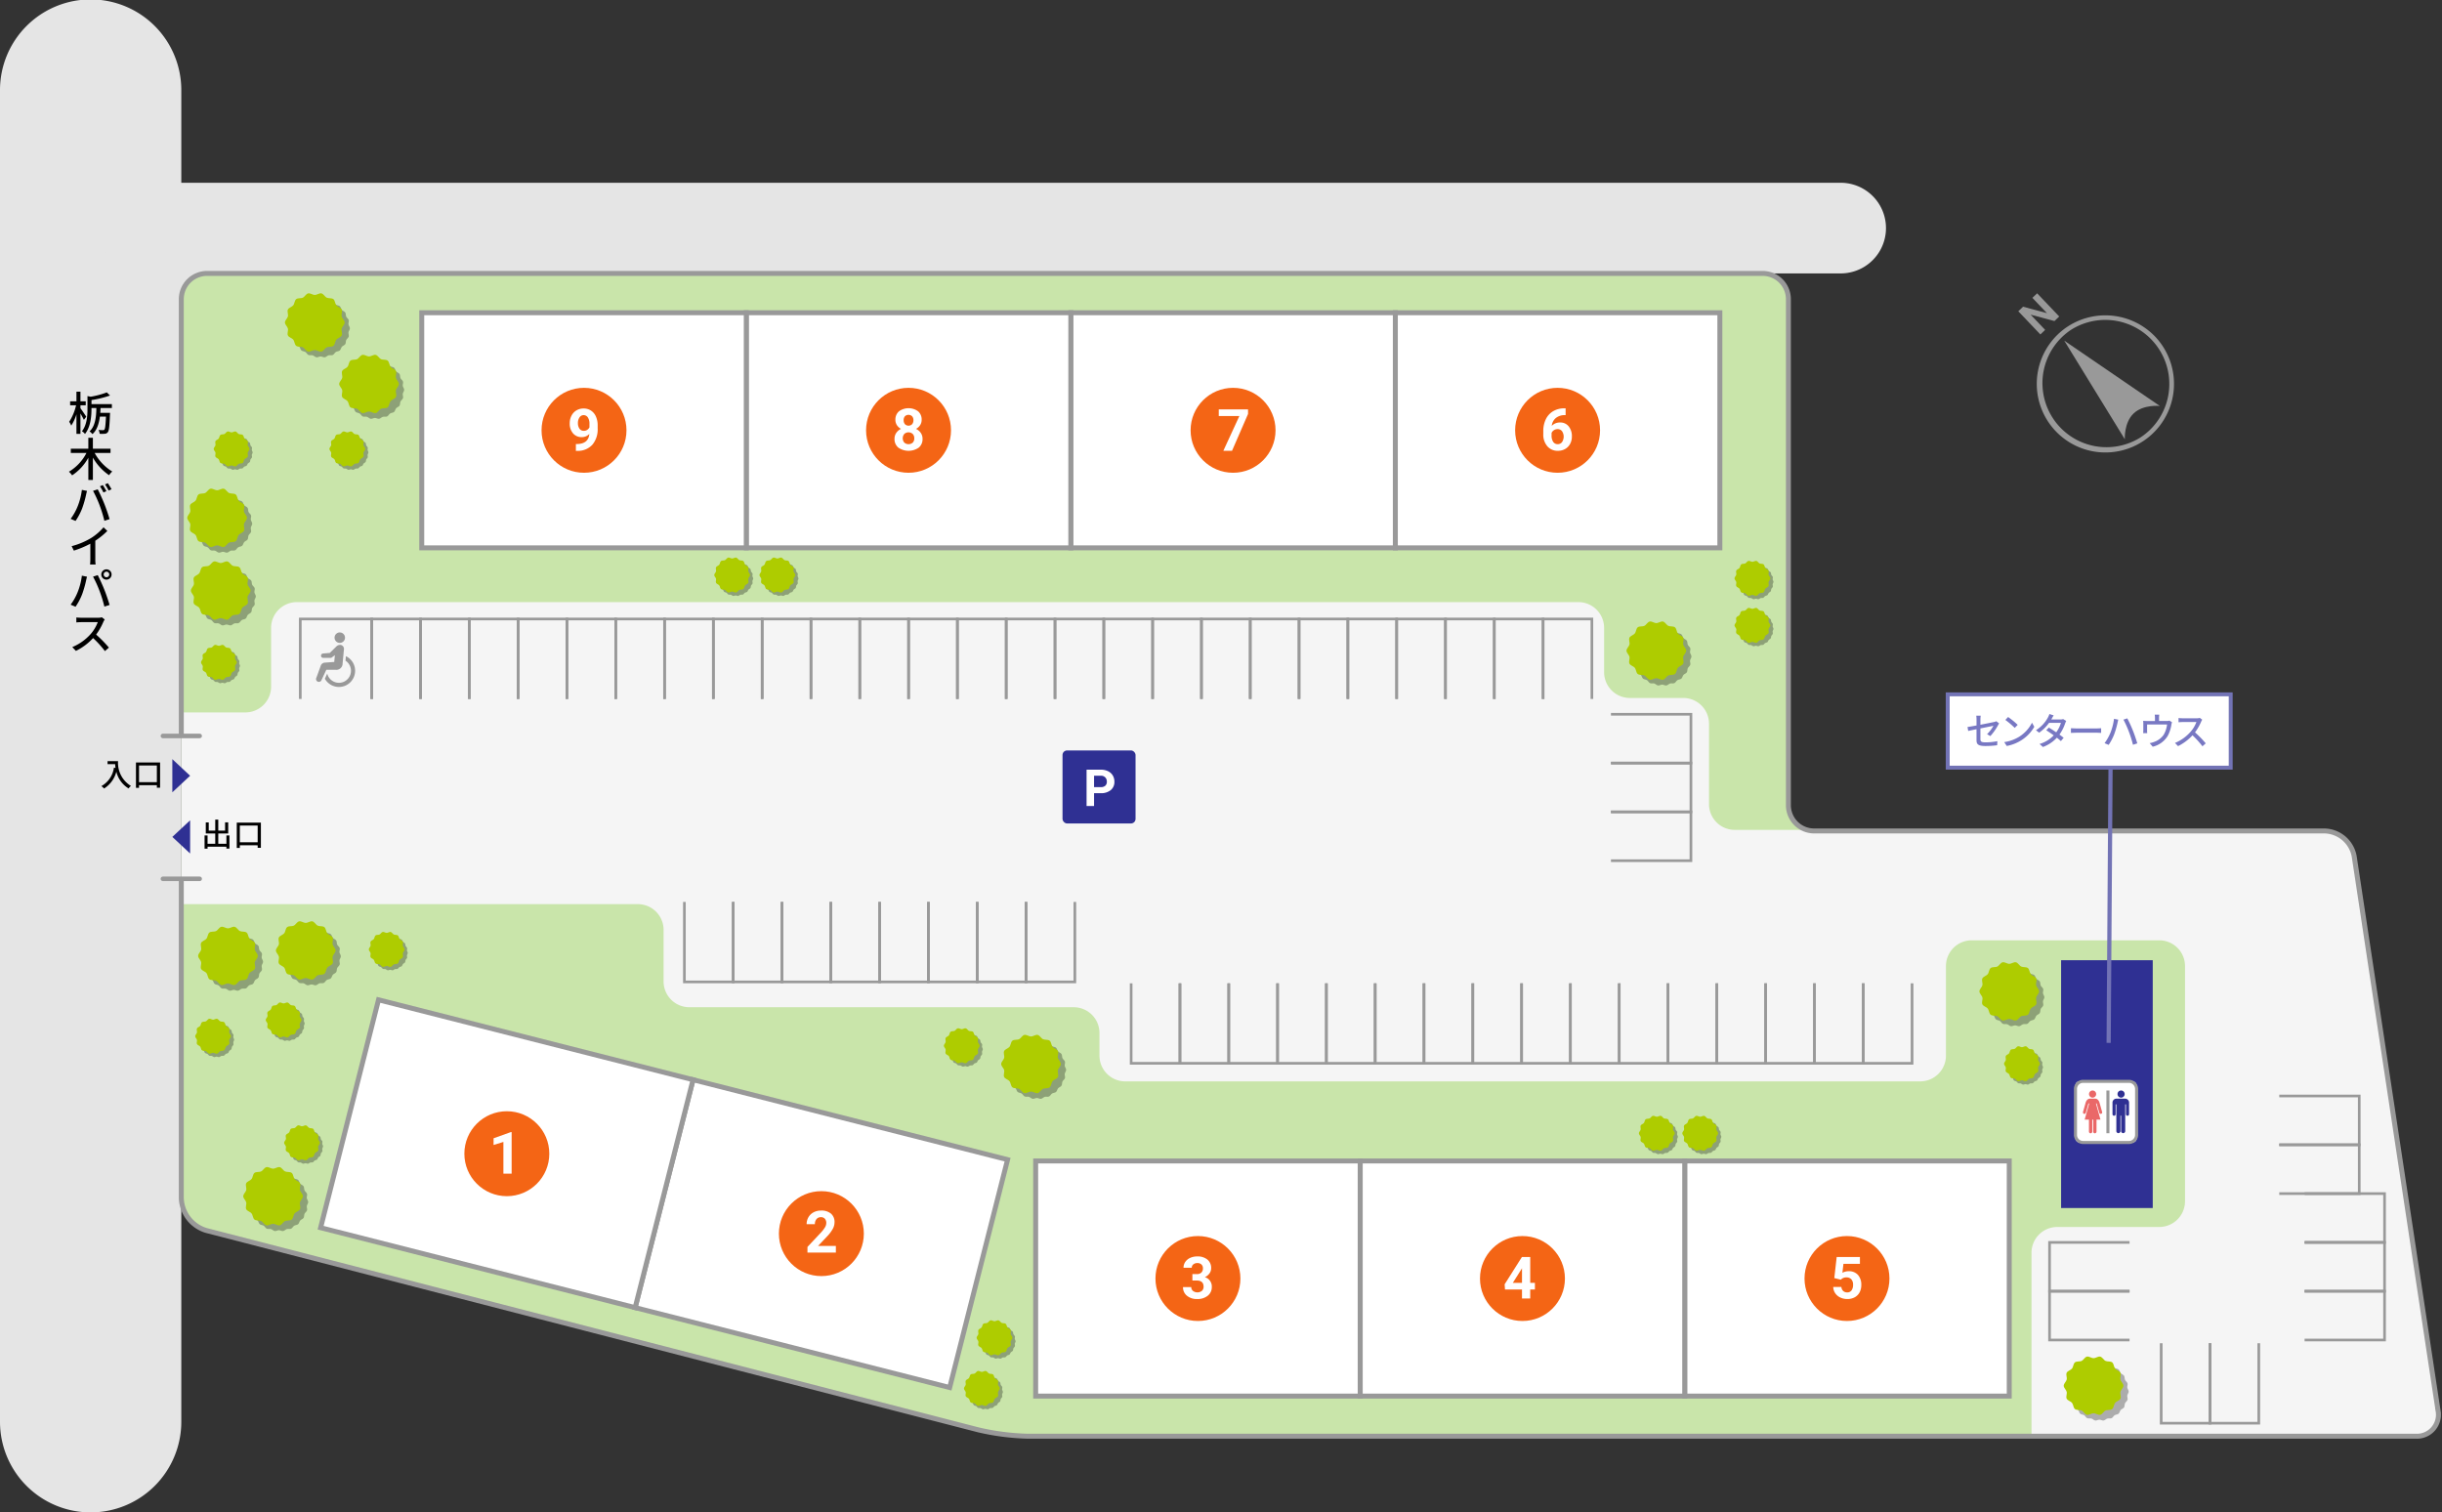 <svg xmlns="http://www.w3.org/2000/svg" xmlns:xlink="http://www.w3.org/1999/xlink" viewBox="0 0 690 427.362"><rect x="0" y="0" width="690" height="427.362" fill="#333333" stroke="none"/><defs><style>.cls-1,.cls-6,.cls-7,.cls-70{fill:none;}.cls-2{fill:#e5e5e5;}.cls-3{fill:#c9e5aa;}.cls-4{fill:#f5f5f5;}.cls-5{fill:#999;}.cls-6,.cls-7,.cls-70,.cls-9{stroke:#999;}.cls-6,.cls-7,.cls-70,.cls-72,.cls-73,.cls-9{stroke-miterlimit:10;}.cls-6{stroke-width:0.75px;}.cls-7,.cls-9{stroke-width:1.4px;}.cls-8{fill:#2f3093;}.cls-68,.cls-72,.cls-73,.cls-9{fill:#fff;}.cls-10{isolation:isolate;opacity:0.3;}.cls-11{clip-path:url(#clip-path);}.cls-12{clip-path:url(#clip-path-2);}.cls-13{fill:#aecc00;}.cls-14{clip-path:url(#clip-path-3);}.cls-15{clip-path:url(#clip-path-4);}.cls-16{clip-path:url(#clip-path-5);}.cls-17{clip-path:url(#clip-path-6);}.cls-18{clip-path:url(#clip-path-7);}.cls-19{clip-path:url(#clip-path-8);}.cls-20{clip-path:url(#clip-path-9);}.cls-21{clip-path:url(#clip-path-10);}.cls-22{clip-path:url(#clip-path-11);}.cls-23{clip-path:url(#clip-path-12);}.cls-24{clip-path:url(#clip-path-13);}.cls-25{clip-path:url(#clip-path-14);}.cls-26{clip-path:url(#clip-path-15);}.cls-27{clip-path:url(#clip-path-16);}.cls-28{clip-path:url(#clip-path-17);}.cls-29{clip-path:url(#clip-path-18);}.cls-30{clip-path:url(#clip-path-19);}.cls-31{clip-path:url(#clip-path-20);}.cls-32{clip-path:url(#clip-path-21);}.cls-33{clip-path:url(#clip-path-22);}.cls-34{clip-path:url(#clip-path-23);}.cls-35{clip-path:url(#clip-path-24);}.cls-36{clip-path:url(#clip-path-25);}.cls-37{clip-path:url(#clip-path-26);}.cls-38{clip-path:url(#clip-path-27);}.cls-39{clip-path:url(#clip-path-28);}.cls-40{clip-path:url(#clip-path-29);}.cls-41{clip-path:url(#clip-path-30);}.cls-42{clip-path:url(#clip-path-31);}.cls-43{clip-path:url(#clip-path-32);}.cls-44{clip-path:url(#clip-path-33);}.cls-45{clip-path:url(#clip-path-34);}.cls-46{clip-path:url(#clip-path-35);}.cls-47{clip-path:url(#clip-path-36);}.cls-48{clip-path:url(#clip-path-37);}.cls-49{clip-path:url(#clip-path-38);}.cls-50{clip-path:url(#clip-path-39);}.cls-51{clip-path:url(#clip-path-40);}.cls-52{clip-path:url(#clip-path-41);}.cls-53{clip-path:url(#clip-path-42);}.cls-54{clip-path:url(#clip-path-43);}.cls-55{clip-path:url(#clip-path-44);}.cls-56{clip-path:url(#clip-path-45);}.cls-57{clip-path:url(#clip-path-46);}.cls-58{clip-path:url(#clip-path-47);}.cls-59{clip-path:url(#clip-path-48);}.cls-60{clip-path:url(#clip-path-49);}.cls-61{clip-path:url(#clip-path-50);}.cls-62{clip-path:url(#clip-path-51);}.cls-63{clip-path:url(#clip-path-52);}.cls-64{clip-path:url(#clip-path-53);}.cls-65{clip-path:url(#clip-path-54);}.cls-66{clip-path:url(#clip-path-55);}.cls-67{clip-path:url(#clip-path-56);}.cls-69{fill:#ea6868;}.cls-70{stroke-linecap:round;stroke-width:1.281px;}.cls-71{fill:#f46515;}.cls-72,.cls-73{stroke:#7273b5;}.cls-72{stroke-width:1.105px;}.cls-73{stroke-width:1.186px;}.cls-74{fill:#7878c3;}</style><clipPath id="clip-path"><rect class="cls-1" x="82.15" y="84.51" width="16.756" height="16.533"/></clipPath><clipPath id="clip-path-2"><rect class="cls-1" x="82.322" y="84.584" width="16.546" height="16.392"/></clipPath><clipPath id="clip-path-3"><rect class="cls-1" x="97.481" y="101.886" width="16.756" height="16.533"/></clipPath><clipPath id="clip-path-4"><rect class="cls-1" x="97.653" y="101.96" width="16.546" height="16.392"/></clipPath><clipPath id="clip-path-5"><rect class="cls-1" x="54.553" y="139.704" width="16.756" height="16.533"/></clipPath><clipPath id="clip-path-6"><rect class="cls-1" x="54.725" y="139.777" width="16.546" height="16.392"/></clipPath><clipPath id="clip-path-7"><rect class="cls-1" x="57.619" y="263.489" width="16.756" height="16.533"/></clipPath><clipPath id="clip-path-8"><rect class="cls-1" x="57.791" y="263.563" width="16.546" height="16.392"/></clipPath><clipPath id="clip-path-9"><rect class="cls-1" x="79.594" y="261.956" width="16.756" height="16.533"/></clipPath><clipPath id="clip-path-10"><rect class="cls-1" x="79.766" y="262.03" width="16.546" height="16.392"/></clipPath><clipPath id="clip-path-11"><rect class="cls-1" x="55.575" y="160.257" width="16.756" height="16.533"/></clipPath><clipPath id="clip-path-12"><rect class="cls-1" x="55.747" y="160.33" width="16.546" height="16.392"/></clipPath><clipPath id="clip-path-13"><rect class="cls-1" x="284.527" y="294.042" width="16.756" height="16.533"/></clipPath><clipPath id="clip-path-14"><rect class="cls-1" x="284.699" y="294.115" width="16.546" height="16.392"/></clipPath><clipPath id="clip-path-15"><rect class="cls-1" x="70.367" y="331.403" width="16.756" height="16.533"/></clipPath><clipPath id="clip-path-16"><rect class="cls-1" x="70.539" y="331.477" width="16.546" height="16.392"/></clipPath><clipPath id="clip-path-17"><rect class="cls-1" x="461.213" y="177.238" width="16.756" height="16.533"/></clipPath><clipPath id="clip-path-18"><rect class="cls-1" x="461.385" y="177.312" width="16.546" height="16.392"/></clipPath><clipPath id="clip-path-19"><rect class="cls-1" x="560.933" y="273.52" width="16.756" height="16.533"/></clipPath><clipPath id="clip-path-20"><rect class="cls-1" x="561.105" y="273.593" width="16.546" height="16.392"/></clipPath><clipPath id="clip-path-21"><rect class="cls-1" x="584.753" y="384.947" width="16.756" height="16.533"/></clipPath><clipPath id="clip-path-22"><rect class="cls-1" x="584.925" y="385.021" width="16.546" height="16.392"/></clipPath><clipPath id="clip-path-23"><rect class="cls-1" x="61.44" y="122.811" width="10.054" height="10.054"/></clipPath><clipPath id="clip-path-24"><rect class="cls-1" x="61.465" y="122.927" width="9.926" height="9.835"/></clipPath><clipPath id="clip-path-25"><rect class="cls-1" x="267.755" y="291.458" width="10.054" height="10.054"/></clipPath><clipPath id="clip-path-26"><rect class="cls-1" x="267.78" y="291.574" width="9.926" height="9.835"/></clipPath><clipPath id="clip-path-27"><rect class="cls-1" x="81.34" y="318.884" width="10.054" height="10.054"/></clipPath><clipPath id="clip-path-28"><rect class="cls-1" x="81.365" y="319" width="9.926" height="9.835"/></clipPath><clipPath id="clip-path-29"><rect class="cls-1" x="273.435" y="388.283" width="10.054" height="10.054"/></clipPath><clipPath id="clip-path-30"><rect class="cls-1" x="273.46" y="388.399" width="9.926" height="9.835"/></clipPath><clipPath id="clip-path-31"><rect class="cls-1" x="277.012" y="373.974" width="10.054" height="10.054"/></clipPath><clipPath id="clip-path-32"><rect class="cls-1" x="277.037" y="374.09" width="9.926" height="9.835"/></clipPath><clipPath id="clip-path-33"><rect class="cls-1" x="94.148" y="122.811" width="10.054" height="10.054"/></clipPath><clipPath id="clip-path-34"><rect class="cls-1" x="94.172" y="122.927" width="9.926" height="9.835"/></clipPath><clipPath id="clip-path-35"><rect class="cls-1" x="491.16" y="159.381" width="10.054" height="10.054"/></clipPath><clipPath id="clip-path-36"><rect class="cls-1" x="491.185" y="159.497" width="9.926" height="9.835"/></clipPath><clipPath id="clip-path-37"><rect class="cls-1" x="491.16" y="172.668" width="10.054" height="10.054"/></clipPath><clipPath id="clip-path-38"><rect class="cls-1" x="491.185" y="172.785" width="9.926" height="9.835"/></clipPath><clipPath id="clip-path-39"><rect class="cls-1" x="567.324" y="296.537" width="10.054" height="10.054"/></clipPath><clipPath id="clip-path-40"><rect class="cls-1" x="567.349" y="296.653" width="9.926" height="9.835"/></clipPath><clipPath id="clip-path-41"><rect class="cls-1" x="476.415" y="316.193" width="10.054" height="10.054"/></clipPath><clipPath id="clip-path-42"><rect class="cls-1" x="476.44" y="316.309" width="9.926" height="9.835"/></clipPath><clipPath id="clip-path-43"><rect class="cls-1" x="464.15" y="316.193" width="10.054" height="10.054"/></clipPath><clipPath id="clip-path-44"><rect class="cls-1" x="464.174" y="316.309" width="9.926" height="9.835"/></clipPath><clipPath id="clip-path-45"><rect class="cls-1" x="215.659" y="158.449" width="10.054" height="10.054"/></clipPath><clipPath id="clip-path-46"><rect class="cls-1" x="215.683" y="158.565" width="9.926" height="9.835"/></clipPath><clipPath id="clip-path-47"><rect class="cls-1" x="202.882" y="158.449" width="10.054" height="10.054"/></clipPath><clipPath id="clip-path-48"><rect class="cls-1" x="202.907" y="158.565" width="9.926" height="9.835"/></clipPath><clipPath id="clip-path-49"><rect class="cls-1" x="56.21" y="288.768" width="10.054" height="10.054"/></clipPath><clipPath id="clip-path-50"><rect class="cls-1" x="56.235" y="288.884" width="9.926" height="9.835"/></clipPath><clipPath id="clip-path-51"><rect class="cls-1" x="76.141" y="284.168" width="10.054" height="10.054"/></clipPath><clipPath id="clip-path-52"><rect class="cls-1" x="76.166" y="284.284" width="9.926" height="9.835"/></clipPath><clipPath id="clip-path-53"><rect class="cls-1" x="105.271" y="264.237" width="10.054" height="10.054"/></clipPath><clipPath id="clip-path-54"><rect class="cls-1" x="105.296" y="264.353" width="9.926" height="9.835"/></clipPath><clipPath id="clip-path-55"><rect class="cls-1" x="57.863" y="183.115" width="10.054" height="10.054"/></clipPath><clipPath id="clip-path-56"><rect class="cls-1" x="57.888" y="183.231" width="9.926" height="9.835"/></clipPath></defs><g id="レイヤー_5" data-name="レイヤー 5"><rect class="cls-2" x="40.149" y="69.462" width="25.212" height="19.761"/><path class="cls-3" d="M51.227,84.521a7.282,7.282,0,0,1,7.261-7.261H498.061a7.282,7.282,0,0,1,7.261,7.261V227.544a7.281,7.281,0,0,0,7.26,7.26H656.846a8.734,8.734,0,0,1,8.346,7.179l23.7,156.675a6.071,6.071,0,0,1-6.174,7.179H290.67a68.873,68.873,0,0,1-14.29-1.816L58.257,347.689a9.9,9.9,0,0,1-7.03-9.076Z"/><path class="cls-4" d="M665.192,241.983a8.734,8.734,0,0,0-8.346-7.179H512.582a7.183,7.183,0,0,1-2.063-.3H490.151a7.281,7.281,0,0,1-7.26-7.26V204.486a7.282,7.282,0,0,0-7.261-7.261H460.51a7.281,7.281,0,0,1-7.26-7.26V177.4a7.283,7.283,0,0,0-7.261-7.261H83.864A7.282,7.282,0,0,0,76.6,177.4v16.653a7.282,7.282,0,0,1-7.261,7.261H51.227v54.171H180.242a7.282,7.282,0,0,1,7.26,7.261v14.609a7.282,7.282,0,0,0,7.261,7.26H303.4a7.282,7.282,0,0,1,7.261,7.261v6.432a7.281,7.281,0,0,0,7.26,7.26H542.578a7.282,7.282,0,0,0,7.261-7.26V272.967a7.282,7.282,0,0,1,7.26-7.261h53.029a7.282,7.282,0,0,1,7.261,7.261v66.481a7.282,7.282,0,0,1-7.261,7.26H581.271a7.282,7.282,0,0,0-7.261,7.261v51.868H682.722a6.071,6.071,0,0,0,6.174-7.179Z"/></g><g id="建具パーツ"><path class="cls-5" d="M584.408,92.158l.7,1.086h0a18.1,18.1,0,0,1,22.262,28.326,18.372,18.372,0,0,1-2.693,2.12,18.1,18.1,0,0,1-19.57-30.445l-.7-1.087m0,0A19.387,19.387,0,1,0,608.93,95.1a19.477,19.477,0,0,0-24.523-2.94"/><path class="cls-5" d="M583.262,96.255l17.117,27.868s-.278-4.664,2.48-7.29,7.4-2.122,7.4-2.122Z"/><polygon class="cls-5" points="581.843 89.432 580.493 90.718 573.761 88.91 577.866 93.22 576.517 94.506 570.278 87.955 571.627 86.669 578.373 88.482 574.259 84.163 575.605 82.881 581.843 89.432"/><polyline class="cls-6" points="408.425 197.508 408.425 174.909 422.216 174.909 422.216 197.508"/><polyline class="cls-6" points="422.216 197.508 422.216 174.909 436.006 174.909 436.006 197.508"/><polyline class="cls-6" points="436.006 197.508 436.006 174.909 449.797 174.909 449.797 197.508"/><polyline class="cls-6" points="367.053 197.508 367.053 174.909 380.844 174.909 380.844 197.508"/><polyline class="cls-6" points="380.844 197.508 380.844 174.909 394.634 174.909 394.634 197.508"/><polyline class="cls-6" points="394.634 197.508 394.634 174.909 408.425 174.909 408.425 197.508"/><polyline class="cls-6" points="325.681 197.508 325.681 174.909 339.471 174.909 339.471 197.508"/><polyline class="cls-6" points="339.471 197.508 339.471 174.909 353.262 174.909 353.262 197.508"/><polyline class="cls-6" points="353.262 197.508 353.262 174.909 367.053 174.909 367.053 197.508"/><polyline class="cls-6" points="234.752 254.862 234.752 277.46 220.961 277.46 220.961 254.862"/><polyline class="cls-6" points="220.961 254.862 220.961 277.46 207.17 277.46 207.17 254.862"/><polyline class="cls-6" points="207.17 254.862 207.17 277.46 193.379 277.46 193.379 254.862"/><polyline class="cls-6" points="276.124 254.862 276.124 277.46 262.333 277.46 262.333 254.862"/><polyline class="cls-6" points="262.333 254.862 262.333 277.46 248.542 277.46 248.542 254.862"/><polyline class="cls-6" points="248.542 254.862 248.542 277.46 234.752 277.46 234.752 254.862"/><polyline class="cls-6" points="303.705 254.862 303.705 277.46 289.914 277.46 289.914 254.862"/><polyline class="cls-6" points="289.914 254.862 289.914 277.46 276.124 277.46 276.124 254.862"/><polyline class="cls-6" points="284.308 197.508 284.308 174.909 298.099 174.909 298.099 197.508"/><polyline class="cls-6" points="298.099 197.508 298.099 174.909 311.89 174.909 311.89 197.508"/><polyline class="cls-6" points="311.89 197.508 311.89 174.909 325.681 174.909 325.681 197.508"/><polyline class="cls-6" points="360.982 277.859 360.982 300.458 347.191 300.458 347.191 277.859"/><polyline class="cls-6" points="347.191 277.859 347.191 300.458 333.4 300.458 333.4 277.859"/><polyline class="cls-6" points="333.4 277.859 333.4 300.458 319.609 300.458 319.609 277.859"/><polyline class="cls-6" points="402.354 277.859 402.354 300.458 388.563 300.458 388.563 277.859"/><polyline class="cls-6" points="388.563 277.859 388.563 300.458 374.772 300.458 374.772 277.859"/><polyline class="cls-6" points="374.772 277.859 374.772 300.458 360.982 300.458 360.982 277.859"/><polyline class="cls-6" points="443.726 277.859 443.726 300.458 429.935 300.458 429.935 277.859"/><polyline class="cls-6" points="429.935 277.859 429.935 300.458 416.145 300.458 416.145 277.859"/><polyline class="cls-6" points="416.145 277.859 416.145 300.458 402.354 300.458 402.354 277.859"/><polyline class="cls-6" points="485.098 277.859 485.098 300.458 471.307 300.458 471.307 277.859"/><polyline class="cls-6" points="471.307 277.859 471.307 300.458 457.517 300.458 457.517 277.859"/><polyline class="cls-6" points="457.517 277.859 457.517 300.458 443.726 300.458 443.726 277.859"/><polyline class="cls-6" points="455.182 201.832 477.78 201.832 477.78 215.623 455.182 215.623"/><polyline class="cls-6" points="455.182 215.623 477.78 215.623 477.78 229.414 455.182 229.414"/><polyline class="cls-6" points="455.182 229.414 477.78 229.414 477.78 243.204 455.182 243.204"/><polyline class="cls-6" points="651.17 337.277 673.769 337.277 673.769 351.067 651.17 351.067"/><polyline class="cls-6" points="651.17 351.067 673.769 351.067 673.769 364.858 651.17 364.858"/><polyline class="cls-6" points="651.17 364.858 673.769 364.858 673.769 378.649 651.17 378.649"/><polyline class="cls-6" points="644.016 309.695 666.614 309.695 666.614 323.486 644.016 323.486"/><polyline class="cls-6" points="644.016 323.486 666.614 323.486 666.614 337.277 644.016 337.277"/><polyline class="cls-6" points="601.711 351.067 579.112 351.067 579.112 364.858 601.711 364.858"/><polyline class="cls-6" points="601.711 364.858 579.112 364.858 579.112 378.649 601.711 378.649"/><polyline class="cls-6" points="610.654 379.559 610.654 402.157 624.445 402.157 624.445 379.559"/><polyline class="cls-6" points="624.445 379.559 624.445 402.157 638.235 402.157 638.235 379.559"/><polyline class="cls-6" points="526.47 277.859 526.47 300.458 512.68 300.458 512.68 277.859"/><polyline class="cls-6" points="512.68 277.859 512.68 300.458 498.889 300.458 498.889 277.859"/><polyline class="cls-6" points="498.889 277.859 498.889 300.458 485.098 300.458 485.098 277.859"/><polyline class="cls-6" points="540.261 277.859 540.261 300.458 526.47 300.458 526.47 277.859"/><polyline class="cls-6" points="242.936 197.508 242.936 174.909 256.727 174.909 256.727 197.508"/><polyline class="cls-6" points="256.727 197.508 256.727 174.909 270.518 174.909 270.518 197.508"/><polyline class="cls-6" points="270.518 197.508 270.518 174.909 284.308 174.909 284.308 197.508"/><polyline class="cls-6" points="201.564 197.508 201.564 174.909 215.355 174.909 215.355 197.508"/><polyline class="cls-6" points="215.355 197.508 215.355 174.909 229.146 174.909 229.146 197.508"/><polyline class="cls-6" points="229.146 197.508 229.146 174.909 242.936 174.909 242.936 197.508"/><polyline class="cls-6" points="160.192 197.508 160.192 174.909 173.983 174.909 173.983 197.508"/><polyline class="cls-6" points="173.983 197.508 173.983 174.909 187.773 174.909 187.773 197.508"/><polyline class="cls-6" points="187.773 197.508 187.773 174.909 201.564 174.909 201.564 197.508"/><polyline class="cls-6" points="118.82 197.508 118.82 174.909 132.61 174.909 132.61 197.508"/><polyline class="cls-6" points="132.61 197.508 132.61 174.909 146.401 174.909 146.401 197.508"/><polyline class="cls-6" points="146.401 197.508 146.401 174.909 160.192 174.909 160.192 197.508"/><polyline class="cls-6" points="84.85 197.508 84.85 174.909 105.029 174.909 105.029 197.508"/><polyline class="cls-6" points="105.029 197.508 105.029 174.909 118.82 174.909 118.82 197.508"/><path class="cls-2" d="M25.614,427.362A25.614,25.614,0,0,1,0,401.748V25.614a25.614,25.614,0,1,1,51.227,0V401.748A25.614,25.614,0,0,1,25.614,427.362Z"/><path class="cls-2" d="M520.2,77.26H40.6a12.807,12.807,0,0,1,0-25.613H520.2a12.807,12.807,0,0,1,0,25.613Z"/><path class="cls-7" d="M51.227,208.241V84.521a7.282,7.282,0,0,1,7.261-7.261H498.061a7.282,7.282,0,0,1,7.261,7.261V227.544a7.281,7.281,0,0,0,7.26,7.26H656.846a8.734,8.734,0,0,1,8.346,7.179l23.7,156.675a6.071,6.071,0,0,1-6.174,7.179H290.67a68.873,68.873,0,0,1-14.29-1.816L58.257,347.689a9.9,9.9,0,0,1-7.03-9.076V248.33"/><rect class="cls-8" x="582.376" y="271.328" width="25.893" height="70.025"/></g><g id="建物"><rect class="cls-9" x="394.26" y="88.371" width="91.697" height="66.437"/><rect class="cls-9" x="302.562" y="88.371" width="91.697" height="66.437"/><rect class="cls-9" x="210.865" y="88.371" width="91.697" height="66.437"/><rect class="cls-9" x="476.028" y="328.055" width="91.697" height="66.437"/><rect class="cls-9" x="384.331" y="328.055" width="91.697" height="66.437"/><rect class="cls-9" x="292.633" y="328.055" width="91.697" height="66.437"/><rect class="cls-9" x="186.234" y="315.369" width="91.697" height="66.437" transform="translate(92.992 -46.418) rotate(14.257)"/><rect class="cls-9" x="97.361" y="292.787" width="91.697" height="66.437" transform="translate(84.694 -25.227) rotate(14.257)"/><rect class="cls-9" x="119.167" y="88.371" width="91.697" height="66.437"/></g><g id="文字"><g class="cls-10"><g class="cls-11"><g class="cls-12"><path d="M98.868,92.779c0,.392-.351.754-.405,1.131s.179.833.072,1.2-.549.623-.708.972-.064.847-.272,1.17-.7.441-.953.732-.3.794-.589,1.047-.8.226-1.121.435-.507.678-.86.84-.824-.008-1.2.1-.676.506-1.062.561-.786-.241-1.178-.241-.8.3-1.177.241-.7-.453-1.063-.561-.849.058-1.2-.1-.536-.631-.859-.839-.829-.183-1.12-.435-.337-.756-.59-1.047-.744-.407-.953-.732-.11-.818-.272-1.171-.6-.6-.707-.971.126-.813.071-1.2-.4-.739-.4-1.131.35-.755.4-1.132-.179-.832-.071-1.2.548-.622.708-.971.063-.847.271-1.17.7-.441.953-.732.3-.794.59-1.047.8-.226,1.12-.436.507-.678.86-.839.824.008,1.2-.1.676-.506,1.063-.561.785.241,1.177.241.8-.3,1.178-.241.7.453,1.062.561.849-.058,1.2.1.536.631.86.84.829.182,1.12.435.336.755.589,1.047.744.407.953.732.111.818.272,1.171.6.6.708.97-.127.814-.072,1.2.405.74.405,1.132"/></g></g></g><path class="cls-13" d="M97.377,91.126c0,.621-.71,1.153-.842,1.733-.136.6.27,1.387.009,1.928s-1.136.721-1.514,1.194-.354,1.361-.828,1.74-1.331.157-1.881.422-.9,1.072-1.5,1.208c-.581.132-1.257-.439-1.877-.439s-1.3.571-1.877.439c-.6-.136-.961-.947-1.5-1.208s-1.409-.045-1.881-.422-.449-1.266-.828-1.74-1.248-.644-1.513-1.194.145-1.328.008-1.927c-.132-.581-.842-1.113-.842-1.734s.71-1.153.842-1.733c.137-.6-.269-1.387-.008-1.927s1.136-.722,1.513-1.194.354-1.362.828-1.741,1.331-.156,1.881-.421.9-1.073,1.5-1.209c.581-.132,1.257.439,1.878.439s1.3-.571,1.877-.439c.6.136.961.948,1.5,1.209s1.409.045,1.881.421.449,1.266.828,1.741,1.248.644,1.514,1.194-.145,1.328-.009,1.927c.132.58.842,1.113.842,1.733"/><g class="cls-10"><g class="cls-14"><g class="cls-15"><path d="M114.2,110.155c0,.392-.35.754-.4,1.131s.179.833.071,1.2-.548.622-.708.971-.063.847-.271,1.171-.7.441-.954.732-.3.794-.589,1.047-.795.226-1.12.435-.507.678-.86.839-.824-.008-1.2.1-.676.506-1.063.561-.785-.241-1.177-.241-.8.3-1.178.241-.695-.454-1.062-.561-.849.058-1.2-.1-.536-.631-.86-.839-.829-.183-1.12-.435-.336-.756-.589-1.048-.744-.406-.954-.731-.11-.818-.271-1.171-.6-.6-.708-.971.127-.813.072-1.2-.405-.74-.405-1.131.351-.755.405-1.132-.179-.833-.072-1.2.549-.622.708-.971.064-.847.272-1.171.7-.44.953-.731.3-.8.589-1.047.8-.226,1.12-.436.508-.678.861-.839.823.008,1.2-.1.676-.506,1.062-.561.786.241,1.178.241.8-.294,1.177-.241.7.454,1.063.562.848-.059,1.2.1.537.631.86.839.829.183,1.12.436.337.755.59,1.047.743.406.953.732.11.818.271,1.17.6.6.708.971-.126.814-.071,1.2.4.74.4,1.132"/></g></g></g><path class="cls-13" d="M112.709,108.5c0,.62-.711,1.153-.843,1.733-.136.6.27,1.387.009,1.928s-1.136.721-1.513,1.194-.354,1.361-.829,1.74-1.33.157-1.88.422-.9,1.072-1.5,1.208c-.58.132-1.256-.439-1.877-.439s-1.3.571-1.877.439c-.6-.136-.961-.947-1.5-1.208s-1.408-.045-1.88-.422-.45-1.266-.829-1.741-1.248-.644-1.513-1.193.145-1.328.009-1.928c-.132-.58-.843-1.113-.843-1.733s.711-1.153.843-1.733c.136-.6-.27-1.387-.009-1.928s1.137-.721,1.514-1.194.354-1.361.828-1.74,1.331-.156,1.88-.422.9-1.072,1.5-1.208c.58-.132,1.257.439,1.877.439s1.3-.571,1.877-.439c.6.136.961.948,1.5,1.208s1.408.045,1.881.422.449,1.266.828,1.741,1.248.644,1.513,1.193-.145,1.328-.009,1.928c.132.58.843,1.113.843,1.733"/><g class="cls-10"><g class="cls-16"><g class="cls-17"><path d="M71.271,147.973c0,.392-.351.754-.405,1.131s.179.833.072,1.2-.548.622-.708.971-.063.847-.272,1.171-.7.441-.953.732-.3.794-.589,1.047-.8.225-1.121.435-.506.678-.859.839-.824-.008-1.2.1-.676.506-1.062.561-.786-.241-1.178-.241-.8.3-1.177.241-.7-.454-1.063-.561-.849.058-1.2-.1-.537-.631-.86-.839-.829-.183-1.12-.435-.337-.756-.59-1.048-.743-.406-.953-.732-.11-.817-.271-1.17-.6-.6-.708-.971.126-.813.071-1.2-.4-.74-.4-1.131.35-.755.4-1.132-.179-.833-.071-1.2.548-.622.708-.971.063-.847.271-1.171.7-.44.953-.731.3-.795.59-1.047.795-.226,1.12-.436.507-.678.86-.839.824.008,1.2-.1.676-.506,1.063-.561.785.241,1.177.241.8-.295,1.178-.241.695.454,1.062.561.849-.058,1.2.1.536.631.86.839.829.183,1.12.436.336.755.589,1.047.744.406.954.732.11.817.271,1.17.6.6.708.971-.127.813-.072,1.2.405.74.405,1.132"/></g></g></g><path class="cls-13" d="M69.78,146.32c0,.62-.71,1.153-.842,1.733-.136.6.27,1.387.009,1.928s-1.136.721-1.514,1.193-.354,1.362-.828,1.741-1.331.156-1.881.422-.9,1.072-1.5,1.208c-.581.132-1.257-.439-1.877-.439s-1.3.571-1.877.439c-.6-.136-.961-.947-1.5-1.208s-1.408-.045-1.881-.422-.449-1.266-.828-1.741-1.248-.644-1.513-1.193.145-1.328.008-1.928c-.131-.58-.842-1.113-.842-1.733s.711-1.153.842-1.733c.137-.6-.269-1.387-.008-1.928s1.136-.721,1.513-1.194.354-1.361.829-1.74,1.33-.156,1.88-.422.9-1.072,1.5-1.208c.58-.132,1.256.439,1.877.439s1.3-.571,1.877-.439c.6.136.961.947,1.5,1.208s1.408.045,1.88.422.45,1.266.829,1.741,1.248.644,1.513,1.193-.145,1.328-.009,1.928c.132.58.842,1.112.842,1.733"/><g class="cls-10"><g class="cls-18"><g class="cls-19"><path d="M74.337,271.758c0,.392-.35.755-.4,1.132s.179.833.071,1.2-.548.623-.708.972-.063.847-.271,1.17-.7.441-.954.732-.3.794-.589,1.047-.8.226-1.12.436-.507.678-.86.839-.824-.008-1.2.1-.676.506-1.063.562-.785-.242-1.177-.242-.8.295-1.178.242-.7-.454-1.063-.562-.848.058-1.2-.1-.536-.631-.86-.84-.829-.182-1.12-.435-.336-.755-.59-1.047-.743-.407-.953-.732-.11-.818-.271-1.17-.6-.6-.708-.972.126-.813.071-1.2-.4-.74-.4-1.132.351-.754.4-1.131-.179-.833-.071-1.2.548-.623.708-.971.063-.848.272-1.171.7-.441.953-.732.3-.794.589-1.047.8-.226,1.12-.435.508-.678.86-.839.824.008,1.2-.1.677-.506,1.063-.561.786.241,1.178.241.8-.3,1.177-.241.7.453,1.063.561.848-.058,1.2.1.537.631.86.839.829.183,1.12.435.337.756.59,1.048.743.406.953.731.11.818.271,1.171.6.6.708.971-.126.813-.071,1.2.4.739.4,1.131"/></g></g></g><path class="cls-13" d="M72.847,270.106c0,.62-.711,1.152-.843,1.733-.136.6.27,1.387.009,1.927s-1.136.722-1.513,1.194-.354,1.362-.829,1.741-1.33.156-1.88.421-.9,1.072-1.5,1.209c-.58.132-1.257-.439-1.877-.439s-1.3.571-1.877.439c-.6-.137-.961-.948-1.5-1.209s-1.408-.045-1.88-.422-.45-1.266-.829-1.74-1.248-.644-1.513-1.194.145-1.328.009-1.927c-.132-.581-.843-1.113-.843-1.733s.711-1.153.843-1.734c.136-.6-.27-1.386-.009-1.927s1.137-.722,1.513-1.194.355-1.361.829-1.74,1.331-.157,1.88-.422.9-1.072,1.5-1.208c.58-.132,1.257.439,1.877.439s1.3-.571,1.877-.439c.6.136.961.947,1.5,1.208s1.408.045,1.88.422.45,1.266.829,1.74,1.248.644,1.513,1.194-.145,1.328-.009,1.927c.132.581.843,1.113.843,1.734"/><g class="cls-10"><g class="cls-20"><g class="cls-21"><path d="M96.312,270.225c0,.392-.35.754-.4,1.132s.179.832.071,1.2-.548.623-.707.972-.064.847-.272,1.17-.7.441-.953.732-.3.794-.59,1.047-.794.226-1.12.435-.507.679-.86.84-.824-.008-1.2.1-.676.506-1.063.561-.785-.241-1.177-.241-.8.3-1.178.241-.695-.453-1.062-.561-.849.058-1.2-.1-.536-.632-.86-.84-.829-.183-1.12-.435-.336-.755-.589-1.047-.744-.407-.953-.732-.11-.818-.272-1.171-.6-.6-.708-.971.127-.813.072-1.2-.405-.74-.405-1.132.351-.754.405-1.132-.179-.832-.072-1.2.549-.623.708-.972.064-.847.272-1.17.7-.441.953-.732.3-.794.59-1.047.794-.226,1.12-.435.507-.678.86-.84.823.008,1.2-.1.676-.506,1.062-.561.786.241,1.178.241.8-.295,1.177-.241.7.453,1.063.561.849-.058,1.2.1.537.632.861.84.828.183,1.119.435.337.756.59,1.047.744.407.953.732.11.818.272,1.171.6.6.707.971-.126.813-.071,1.2.4.74.4,1.132"/></g></g></g><path class="cls-13" d="M94.822,268.572c0,.621-.71,1.153-.842,1.734-.136.6.269,1.386.009,1.927s-1.137.722-1.514,1.194-.354,1.361-.829,1.74-1.33.157-1.88.422-.9,1.072-1.5,1.208c-.58.132-1.256-.439-1.877-.439s-1.3.571-1.877.439c-.6-.136-.961-.947-1.5-1.208s-1.409-.045-1.881-.422-.45-1.266-.829-1.74-1.247-.644-1.513-1.194.145-1.328.009-1.927c-.132-.581-.843-1.113-.843-1.734s.711-1.152.843-1.733c.136-.6-.269-1.386-.008-1.927s1.136-.722,1.513-1.194.354-1.361.828-1.74,1.331-.157,1.881-.422.9-1.072,1.5-1.209c.581-.132,1.257.439,1.877.439s1.3-.571,1.877-.439c.6.137.961.948,1.5,1.209s1.409.045,1.881.422.449,1.266.828,1.74,1.248.644,1.514,1.194-.145,1.328-.009,1.927c.132.581.842,1.113.842,1.733"/><g class="cls-10"><g class="cls-22"><g class="cls-23"><path d="M72.293,168.525c0,.393-.351.755-.405,1.132s.179.833.072,1.2-.548.622-.708.971-.063.847-.272,1.171-.7.44-.953.732-.3.794-.589,1.047-.8.225-1.12.435-.507.678-.86.839-.824-.008-1.2.1-.676.506-1.062.561-.786-.241-1.178-.241-.8.3-1.177.241-.7-.454-1.063-.561-.848.058-1.2-.1-.537-.631-.86-.839-.829-.183-1.12-.435-.337-.756-.59-1.048-.743-.406-.953-.732-.11-.817-.271-1.17-.6-.6-.708-.971.126-.813.071-1.2-.4-.74-.4-1.132.351-.754.4-1.131-.179-.833-.071-1.2.548-.622.708-.971.063-.847.271-1.171.7-.44.953-.731.3-.795.59-1.048.8-.225,1.12-.435.507-.678.86-.839.824.008,1.2-.1.677-.506,1.063-.561.786.241,1.177.241.8-.295,1.178-.241.7.454,1.062.561.849-.058,1.2.1.537.631.86.839.829.183,1.12.436.336.755.589,1.047.744.406.954.731.11.818.271,1.171.6.6.708.971-.127.813-.072,1.2.405.74.405,1.131"/></g></g></g><path class="cls-13" d="M70.8,166.873c0,.62-.711,1.153-.843,1.733-.136.6.27,1.387.009,1.928s-1.136.721-1.514,1.193-.353,1.362-.828,1.741-1.331.156-1.88.422-.9,1.072-1.5,1.208c-.58.132-1.257-.439-1.877-.439s-1.3.571-1.877.439c-.6-.136-.961-.947-1.5-1.208s-1.408-.045-1.881-.422-.449-1.266-.828-1.741-1.248-.644-1.513-1.193.145-1.328.009-1.928c-.132-.58-.843-1.113-.843-1.733s.711-1.153.843-1.733c.136-.6-.27-1.387-.009-1.928s1.136-.721,1.513-1.194.354-1.361.829-1.74,1.331-.156,1.88-.422.9-1.072,1.5-1.208c.58-.132,1.256.439,1.877.439s1.3-.571,1.877-.439c.6.136.961.947,1.5,1.208s1.408.045,1.88.422.45,1.266.829,1.741,1.248.644,1.513,1.193-.145,1.328-.009,1.928c.132.58.843,1.112.843,1.733"/><g class="cls-10"><g class="cls-24"><g class="cls-25"><path d="M301.245,302.31c0,.393-.351.755-.405,1.132s.179.833.072,1.2-.549.622-.708.971-.064.847-.272,1.171-.7.44-.953.732-.3.794-.59,1.047-.794.225-1.12.435-.507.678-.86.839-.824-.008-1.2.1-.676.506-1.063.561-.785-.241-1.177-.241-.8.295-1.178.241-.695-.454-1.062-.561-.849.058-1.2-.1-.536-.631-.86-.839-.828-.183-1.119-.435-.337-.756-.59-1.048-.744-.406-.953-.732-.11-.817-.272-1.17-.6-.6-.707-.971.126-.813.071-1.2-.4-.74-.4-1.132.351-.754.4-1.131-.179-.833-.071-1.2.548-.622.708-.971.063-.847.271-1.171.7-.44.953-.731.3-.8.59-1.048.794-.225,1.12-.435.507-.678.86-.839.824.008,1.2-.1.676-.506,1.063-.561.785.241,1.177.241.8-.3,1.177-.241.7.454,1.063.561.849-.058,1.2.1.536.631.86.839.829.183,1.12.436.336.755.589,1.047.744.406.953.731.11.818.272,1.171.6.6.708.971-.127.813-.072,1.2.405.74.405,1.131"/></g></g></g><path class="cls-13" d="M299.754,300.658c0,.62-.71,1.153-.842,1.733-.136.6.27,1.387.009,1.928s-1.137.721-1.514,1.193-.354,1.362-.828,1.741-1.331.156-1.881.422-.9,1.072-1.5,1.208c-.581.132-1.257-.439-1.878-.439s-1.3.571-1.876.439c-.6-.136-.961-.947-1.5-1.208s-1.409-.045-1.881-.422-.449-1.266-.828-1.741-1.248-.644-1.513-1.193.144-1.328.008-1.928c-.132-.58-.842-1.113-.842-1.733s.71-1.153.842-1.733c.136-.6-.269-1.387-.008-1.928s1.136-.721,1.513-1.194.354-1.361.828-1.74,1.331-.156,1.881-.422.9-1.072,1.5-1.208c.581-.132,1.257.439,1.877.439s1.3-.571,1.878-.439c.6.136.96.947,1.5,1.208s1.409.045,1.881.422.449,1.266.828,1.741,1.248.644,1.514,1.193-.145,1.328-.009,1.928c.132.58.842,1.112.842,1.733"/><g class="cls-10"><g class="cls-26"><g class="cls-27"><path d="M87.085,339.672c0,.392-.351.755-.4,1.132s.179.833.072,1.2-.549.623-.708.972-.064.847-.272,1.17-.7.441-.953.732-.3.794-.589,1.047-.8.226-1.121.436-.507.678-.86.839-.823-.008-1.2.1-.676.506-1.062.562-.786-.242-1.178-.242-.8.3-1.177.242-.7-.454-1.063-.562-.849.058-1.2-.1-.537-.631-.86-.84-.829-.182-1.12-.435-.337-.755-.59-1.047-.743-.407-.953-.732-.11-.818-.271-1.17-.6-.6-.708-.972.126-.813.071-1.2-.4-.74-.4-1.132.35-.754.4-1.131-.179-.833-.071-1.2.548-.623.708-.971.063-.848.271-1.171.7-.441.953-.732.3-.794.59-1.047.8-.226,1.12-.435.507-.678.86-.839.824.008,1.2-.1.676-.506,1.063-.561.785.241,1.177.241.8-.3,1.178-.241.7.453,1.062.561.849-.058,1.2.1.536.631.86.839.829.183,1.12.435.336.756.589,1.047.744.407.953.732.111.818.272,1.171.6.6.708.971-.127.813-.072,1.2.4.739.4,1.131"/></g></g></g><path class="cls-13" d="M85.594,338.02c0,.62-.71,1.152-.842,1.733-.136.6.27,1.387.009,1.927s-1.136.722-1.514,1.194-.354,1.362-.828,1.74-1.331.157-1.881.422-.9,1.072-1.5,1.208c-.581.133-1.257-.438-1.877-.438s-1.3.571-1.877.438c-.6-.136-.961-.947-1.5-1.208s-1.408-.045-1.881-.422-.449-1.266-.828-1.74-1.248-.644-1.513-1.194.145-1.328.008-1.927c-.131-.581-.842-1.113-.842-1.733s.711-1.153.842-1.734c.137-.6-.269-1.386-.008-1.927s1.136-.722,1.513-1.194.354-1.361.828-1.74,1.331-.157,1.881-.422.9-1.072,1.5-1.208c.581-.133,1.257.439,1.878.439s1.3-.572,1.877-.439c.6.136.961.947,1.5,1.208s1.408.045,1.88.422.45,1.266.828,1.74,1.248.644,1.514,1.194-.145,1.328-.009,1.927c.132.581.842,1.113.842,1.734"/><g class="cls-10"><g class="cls-28"><g class="cls-29"><path d="M477.931,185.507c0,.392-.351.755-.4,1.132s.179.833.072,1.2-.549.623-.708.972-.064.847-.272,1.17-.7.441-.953.732-.3.794-.59,1.047-.794.226-1.12.436-.507.678-.86.839-.824-.008-1.2.1-.676.506-1.063.562-.785-.242-1.177-.242-.8.295-1.178.242-.695-.454-1.062-.562-.849.058-1.2-.1-.536-.632-.86-.84-.828-.182-1.12-.435-.336-.755-.589-1.047-.744-.407-.953-.732-.11-.818-.272-1.17-.6-.6-.707-.972.126-.813.071-1.2-.405-.74-.405-1.132.351-.754.405-1.132-.179-.832-.071-1.2.548-.623.708-.971.063-.848.271-1.171.7-.441.953-.732.3-.794.59-1.047.794-.226,1.12-.435.507-.678.86-.84.824.008,1.2-.1.676-.506,1.063-.561.785.241,1.177.241.8-.295,1.177-.241.7.453,1.063.561.849-.058,1.2.1.537.632.861.84.828.183,1.12.435.336.756.589,1.047.744.407.953.732.11.818.272,1.171.6.6.708.971-.127.813-.072,1.2.4.74.4,1.132"/></g></g></g><path class="cls-13" d="M476.44,183.854c0,.621-.71,1.153-.842,1.734-.136.6.27,1.386.009,1.927s-1.137.722-1.514,1.194-.354,1.362-.828,1.74-1.331.157-1.881.422-.9,1.072-1.5,1.208c-.581.132-1.257-.439-1.878-.439s-1.3.571-1.876.439c-.6-.136-.961-.947-1.5-1.208s-1.409-.045-1.881-.422-.449-1.266-.828-1.74-1.248-.644-1.514-1.194.145-1.328.009-1.927c-.132-.581-.842-1.113-.842-1.734s.71-1.152.842-1.733c.136-.6-.269-1.386-.008-1.927s1.136-.722,1.513-1.194.354-1.361.828-1.74,1.331-.157,1.881-.422.9-1.072,1.5-1.209c.581-.132,1.257.439,1.877.439s1.3-.571,1.878-.439c.6.137.96.948,1.5,1.209s1.409.045,1.881.422.449,1.266.828,1.74,1.248.644,1.514,1.194-.145,1.328-.009,1.927c.132.581.842,1.113.842,1.733"/><g class="cls-10"><g class="cls-30"><g class="cls-31"><path d="M577.651,281.788c0,.393-.351.755-.4,1.132s.179.833.072,1.2-.549.622-.708.971-.064.847-.272,1.171-.7.44-.953.732-.3.794-.59,1.047-.794.225-1.12.435-.507.678-.86.839-.824-.008-1.2.1-.676.506-1.062.561-.786-.241-1.178-.241-.8.295-1.177.241-.7-.454-1.063-.561-.849.058-1.2-.1-.536-.631-.859-.839-.829-.183-1.12-.435-.337-.756-.59-1.048-.744-.406-.953-.732-.11-.817-.272-1.17-.6-.6-.707-.971.126-.813.071-1.2-.4-.74-.4-1.132.35-.754.4-1.131-.179-.833-.071-1.2.548-.622.708-.971.063-.847.271-1.171.7-.44.953-.731.3-.8.59-1.048.794-.225,1.12-.435.507-.678.86-.839.824.008,1.2-.1.676-.506,1.063-.561.785.241,1.177.241.8-.295,1.178-.241.695.454,1.062.561.849-.058,1.2.1.536.631.86.839.829.183,1.12.436.336.755.589,1.047.744.406.953.731.111.818.272,1.171.6.6.708.971-.127.813-.072,1.2.4.74.4,1.131"/></g></g></g><path class="cls-13" d="M576.16,280.136c0,.62-.71,1.153-.842,1.733-.136.6.27,1.387.009,1.928s-1.137.721-1.514,1.193-.354,1.362-.828,1.741-1.331.156-1.881.422-.9,1.072-1.5,1.208c-.581.132-1.257-.439-1.877-.439s-1.3.571-1.877.439c-.6-.136-.961-.947-1.5-1.208s-1.409-.045-1.881-.422-.449-1.266-.828-1.741-1.248-.644-1.513-1.193.145-1.328.008-1.928c-.132-.58-.842-1.113-.842-1.733s.71-1.153.842-1.733c.137-.6-.269-1.387-.008-1.928s1.136-.721,1.513-1.194.354-1.361.828-1.74,1.331-.156,1.881-.422.9-1.072,1.5-1.208c.581-.132,1.257.439,1.878.439s1.3-.571,1.877-.439c.6.136.961.947,1.5,1.208s1.409.045,1.881.422.449,1.266.828,1.741,1.248.644,1.514,1.193-.145,1.328-.009,1.928c.132.58.842,1.112.842,1.733"/><g class="cls-10"><g class="cls-32"><g class="cls-33"><path d="M601.472,393.216c0,.392-.351.754-.4,1.131s.179.833.071,1.2-.548.622-.707.971-.064.848-.272,1.171-.7.441-.953.732-.3.794-.59,1.047-.794.226-1.12.435-.507.678-.86.84-.824-.008-1.2.1-.676.506-1.063.561-.785-.241-1.177-.241-.8.3-1.178.241-.695-.454-1.062-.561-.849.058-1.2-.1-.536-.631-.86-.839-.829-.183-1.12-.435-.336-.756-.589-1.047-.744-.407-.953-.732-.11-.818-.272-1.171-.6-.6-.708-.971.127-.813.072-1.2-.4-.739-.4-1.131.351-.755.4-1.132-.179-.833-.072-1.2.549-.622.709-.971.063-.847.271-1.17.7-.441.953-.732.3-.794.59-1.047.794-.226,1.12-.436.507-.678.86-.839.823.008,1.2-.1.676-.506,1.063-.561.785.242,1.177.242.8-.295,1.177-.242.7.454,1.063.562.849-.058,1.2.1.537.631.861.84.828.182,1.12.435.336.755.589,1.047.744.406.953.732.11.818.272,1.17.6.6.707.971-.126.814-.071,1.2.4.74.4,1.132"/></g></g></g><path class="cls-13" d="M599.981,391.563c0,.621-.71,1.153-.842,1.733-.136.6.27,1.387.009,1.928s-1.137.721-1.514,1.194-.354,1.361-.828,1.74-1.331.157-1.881.422-.9,1.072-1.5,1.208c-.58.132-1.256-.439-1.877-.439s-1.3.571-1.877.439c-.6-.136-.96-.947-1.5-1.208s-1.409-.045-1.881-.422-.45-1.266-.828-1.74-1.248-.644-1.514-1.194.145-1.328.009-1.927c-.132-.581-.842-1.113-.842-1.734s.71-1.153.842-1.733c.136-.6-.269-1.387-.008-1.927s1.136-.722,1.513-1.194.354-1.362.828-1.741,1.331-.156,1.881-.421.9-1.073,1.5-1.209c.581-.132,1.257.439,1.877.439s1.3-.571,1.877-.439c.6.136.961.948,1.5,1.209s1.409.045,1.881.421.449,1.266.828,1.741,1.248.644,1.514,1.194-.145,1.328-.009,1.927c.132.58.842,1.113.842,1.733"/><g class="cls-10"><g class="cls-34"><g class="cls-35"><path d="M71.391,127.845c0,.235-.21.453-.243.679s.108.5.043.72-.329.373-.425.583-.038.508-.162.7-.421.264-.572.439-.179.476-.354.628-.477.136-.672.261-.305.407-.516.5-.494,0-.718.061-.406.3-.638.336-.471-.144-.707-.144-.48.177-.706.144-.417-.272-.637-.336-.51.035-.719-.061-.322-.379-.516-.5-.5-.109-.672-.261-.2-.453-.354-.628-.446-.244-.572-.439-.066-.491-.163-.7-.358-.358-.424-.582.076-.488.043-.72-.243-.444-.243-.679.21-.453.243-.679-.108-.5-.043-.72.329-.373.424-.583.039-.508.164-.7.42-.264.571-.439.179-.477.354-.628.477-.136.672-.262.3-.406.516-.5.5.005.719-.061.405-.3.637-.337.471.145.706.145.481-.177.707-.145.417.273.638.337.509-.035.718.061.322.379.516.5.5.109.672.261.2.453.354.628.446.244.572.439.066.491.162.7.36.358.425.582-.076.488-.043.72.243.444.243.679"/></g></g></g><path class="cls-13" d="M70.5,126.853c0,.373-.426.692-.506,1.041s.162.831.006,1.156-.682.433-.909.716-.212.817-.5,1.044-.8.094-1.129.253-.541.644-.9.725-.754-.263-1.126-.263-.778.343-1.126.263-.577-.568-.9-.725-.845-.027-1.129-.253-.269-.759-.5-1.044-.749-.386-.907-.716.086-.8.005-1.157-.506-.667-.506-1.04.427-.691.506-1.04-.162-.832-.005-1.156.681-.433.907-.716.213-.817.5-1.044.8-.095,1.128-.254.541-.643.9-.725.754.264,1.126.264.778-.343,1.127-.264.576.569.9.725.845.027,1.129.254.269.759.5,1.044.749.386.908.716-.087.8-.006,1.156.506.668.506,1.04"/><g class="cls-10"><g class="cls-36"><g class="cls-37"><path d="M277.706,296.492c0,.235-.21.453-.243.679s.108.5.043.72-.329.374-.425.583-.038.508-.162.7-.421.265-.573.439-.178.477-.353.629-.477.135-.672.261-.305.407-.516.5-.5,0-.718.061-.406.3-.638.337-.471-.145-.707-.145-.48.177-.706.145-.418-.272-.638-.337-.509.035-.718-.061-.322-.379-.516-.5-.5-.109-.672-.261-.2-.453-.354-.628-.446-.244-.572-.439-.066-.491-.163-.7-.358-.359-.424-.583.076-.488.042-.72-.242-.444-.242-.679.21-.453.242-.679-.107-.5-.042-.72.329-.373.424-.582.039-.509.163-.7.421-.264.572-.439.179-.476.354-.628.477-.136.672-.261.3-.407.516-.5.5,0,.718-.061.406-.3.638-.336.471.144.706.144.481-.177.707-.144.417.272.638.336.509-.035.718.061.322.379.516.5.5.11.672.261.2.453.354.628.446.244.572.44.066.49.162.7.359.358.425.582-.076.488-.043.72.243.444.243.679"/></g></g></g><path class="cls-13" d="M276.812,295.5c0,.372-.427.691-.506,1.04s.162.832.006,1.156-.682.433-.909.717-.212.816-.5,1.044-.8.094-1.128.253-.541.643-.9.725-.754-.264-1.126-.264-.778.343-1.126.264-.577-.569-.9-.725-.845-.027-1.129-.254-.269-.759-.5-1.044-.749-.386-.908-.716.087-.8.006-1.156-.506-.668-.506-1.04.426-.692.506-1.041-.162-.831-.006-1.156.682-.433.908-.716.213-.817.5-1.044.8-.094,1.129-.253.541-.644.9-.725.754.263,1.126.263.778-.342,1.126-.263.577.568.9.725.845.027,1.129.253.269.759.5,1.044.748.387.908.716-.087.8-.006,1.157.506.667.506,1.04"/><g class="cls-10"><g class="cls-38"><g class="cls-39"><path d="M91.291,323.917c0,.236-.21.453-.243.68s.108.5.043.72-.329.373-.425.582-.038.508-.162.7-.421.264-.573.439-.178.476-.353.628-.477.135-.672.261-.305.407-.516.5-.5-.005-.718.06-.406.3-.638.337-.471-.145-.707-.145-.48.177-.706.145-.418-.272-.638-.337-.509.035-.718-.061-.322-.378-.516-.5-.5-.11-.672-.261-.2-.454-.354-.629-.446-.244-.572-.439-.066-.49-.163-.7-.358-.359-.424-.583.076-.488.042-.72-.242-.443-.242-.679.21-.452.242-.679-.107-.5-.042-.72.329-.373.424-.582.039-.508.163-.7.421-.264.572-.439.179-.476.354-.628.477-.135.672-.261.3-.407.516-.5.5,0,.718-.06.406-.3.638-.337.471.145.706.145.481-.177.707-.145.417.272.638.337.509-.035.718.061.322.378.516.5.5.11.672.261.2.454.354.629.446.244.572.439.066.49.162.7.359.359.425.583-.076.487-.043.719.243.444.243.679"/></g></g></g><path class="cls-13" d="M90.4,322.926c0,.372-.427.692-.506,1.04s.162.832.006,1.157-.682.433-.909.716-.212.817-.5,1.044-.8.094-1.128.253-.541.643-.9.725-.754-.263-1.126-.263-.778.342-1.126.263-.577-.569-.9-.725-.845-.027-1.129-.253-.269-.76-.5-1.044-.749-.387-.908-.717.087-.8.006-1.156-.506-.668-.506-1.04.426-.692.506-1.04-.162-.832-.006-1.157.682-.433.908-.716.213-.817.5-1.044.8-.094,1.129-.253.541-.643.9-.725.754.263,1.126.263.778-.342,1.126-.263.577.569.9.725.845.027,1.129.253.269.76.5,1.044.748.387.908.717-.087.8-.006,1.156.506.668.506,1.04"/><g class="cls-10"><g class="cls-40"><g class="cls-41"><path d="M283.386,393.317c0,.235-.211.453-.243.679s.108.5.043.72-.329.374-.425.583-.038.508-.163.7-.42.265-.572.439-.179.477-.353.629-.477.135-.672.261-.3.407-.516.5-.5-.005-.719.061-.405.3-.637.337-.472-.145-.707-.145-.48.177-.706.145-.418-.272-.638-.337-.509.035-.718-.061-.322-.379-.516-.5-.5-.109-.673-.261-.2-.453-.353-.628-.446-.244-.572-.439-.066-.491-.163-.7-.359-.359-.424-.583.075-.488.042-.72-.242-.444-.242-.679.21-.453.242-.679-.107-.5-.042-.72.329-.373.424-.582.038-.509.163-.7.421-.264.572-.439.179-.476.354-.628.477-.136.672-.261.3-.407.516-.5.494,0,.718-.061.406-.3.638-.336.471.144.706.144.481-.177.707-.144.417.272.637.336.51-.035.719.061.322.379.516.5.5.11.672.261.2.453.353.628.447.244.572.44.067.49.163.7.359.358.425.582-.076.488-.043.72.243.444.243.679"/></g></g></g><path class="cls-13" d="M282.492,392.326c0,.372-.427.691-.506,1.04s.162.832,0,1.156-.681.433-.908.717-.212.816-.5,1.044-.8.094-1.128.253-.541.643-.9.725S277.8,397,277.431,397s-.778.343-1.127.264-.576-.569-.9-.725-.845-.027-1.128-.254-.27-.759-.5-1.044-.749-.386-.908-.716.087-.8,0-1.156-.5-.668-.5-1.04.426-.692.5-1.041-.161-.831,0-1.156.682-.433.908-.716.213-.817.5-1.044.8-.094,1.129-.253.541-.644.9-.725.754.263,1.126.263.778-.342,1.126-.263.577.568.9.725.845.027,1.129.253.269.759.5,1.044.749.387.908.716-.087.8,0,1.157.506.667.506,1.04"/><g class="cls-10"><g class="cls-42"><g class="cls-43"><path d="M286.963,379.008c0,.235-.21.453-.243.679s.108.5.043.72-.329.373-.424.582-.039.509-.163.7-.421.264-.572.439-.179.476-.354.628-.477.135-.672.261-.3.407-.516.5-.494,0-.718.061-.406.3-.638.336-.471-.145-.707-.145-.48.178-.706.145-.417-.272-.637-.336-.51.034-.719-.061-.322-.379-.516-.5-.5-.11-.672-.261-.2-.453-.354-.628-.446-.244-.572-.44-.066-.49-.162-.7-.359-.359-.425-.582.076-.488.043-.72-.243-.444-.243-.679.211-.453.243-.679-.108-.5-.043-.72.329-.374.425-.583.038-.508.163-.7.42-.265.572-.439.178-.477.353-.629.477-.135.672-.261.305-.407.516-.5.5,0,.719-.061.4-.3.637-.337.471.145.706.145.481-.177.707-.145.417.272.638.337.509-.035.718.061.322.378.516.5.5.11.672.262.2.453.354.628.446.244.572.439.066.491.163.7.359.359.424.583-.075.488-.043.72.243.443.243.679"/></g></g></g><path class="cls-13" d="M286.069,378.016c0,.373-.426.692-.506,1.04s.162.832.006,1.157-.682.433-.908.716-.213.817-.5,1.044-.8.094-1.129.253-.541.643-.9.725-.754-.263-1.126-.263-.778.342-1.126.263-.577-.568-.9-.725-.845-.027-1.129-.253-.269-.759-.5-1.044-.749-.387-.907-.716.086-.8,0-1.157-.506-.667-.506-1.04.427-.692.506-1.04-.162-.832,0-1.156.681-.433.908-.717.212-.816.5-1.044.8-.094,1.128-.253.541-.643.9-.725.754.264,1.126.264.778-.343,1.127-.264.576.569.9.725.845.027,1.129.254.27.759.5,1.044.749.386.908.716-.087.8-.006,1.156.506.668.506,1.04"/><g class="cls-10"><g class="cls-44"><g class="cls-45"><path d="M104.1,127.845c0,.235-.21.453-.242.679s.107.5.042.72-.328.373-.424.583-.038.508-.163.7-.42.264-.572.439-.179.476-.354.628-.477.136-.672.261-.3.407-.516.5-.494,0-.718.061-.406.3-.638.336-.471-.144-.706-.144-.48.177-.707.144-.417-.272-.637-.336-.509.035-.719-.061-.322-.379-.516-.5-.5-.109-.672-.261-.2-.453-.354-.628-.446-.244-.571-.439-.066-.491-.163-.7-.359-.358-.425-.582.076-.488.043-.72-.243-.444-.243-.679.211-.453.243-.679-.107-.5-.043-.72.329-.373.425-.583.038-.508.163-.7.42-.264.572-.439.178-.477.354-.628.476-.136.672-.262.3-.406.516-.5.494.005.718-.061.405-.3.637-.337.472.145.707.145.48-.177.706-.145.418.273.638.337.509-.035.719.061.321.379.515.5.5.109.672.261.2.453.354.628.446.244.572.439.066.491.163.7.359.358.424.582-.075.488-.042.72.242.444.242.679"/></g></g></g><path class="cls-13" d="M103.2,126.853c0,.373-.426.692-.5,1.041s.161.831,0,1.156-.682.433-.908.716-.213.817-.5,1.044-.8.094-1.129.253-.541.644-.9.725-.754-.263-1.127-.263-.778.343-1.126.263-.576-.568-.9-.725-.845-.027-1.128-.253-.27-.759-.5-1.044-.749-.386-.908-.716.087-.8,0-1.157-.506-.667-.506-1.04.427-.691.506-1.04-.162-.832,0-1.156.682-.433.908-.716.212-.817.5-1.044.8-.095,1.128-.254.541-.643.9-.725.754.264,1.126.264.778-.343,1.127-.264.576.569.9.725.845.027,1.128.254.27.759.5,1.044.749.386.908.716-.087.8,0,1.156.5.668.5,1.04"/><g class="cls-10"><g class="cls-46"><g class="cls-47"><path d="M501.111,164.415c0,.235-.21.453-.243.679s.108.5.043.72-.329.373-.425.583-.038.508-.162.7-.421.264-.573.439-.178.476-.353.628-.477.136-.672.262-.305.406-.516.5-.5-.005-.718.061-.406.3-.638.337-.471-.145-.707-.145-.48.177-.706.145-.417-.273-.638-.337-.509.035-.718-.061-.322-.379-.516-.5-.5-.109-.672-.261-.2-.453-.354-.628-.446-.244-.572-.439-.066-.491-.163-.7-.358-.358-.424-.582.076-.488.043-.72-.243-.444-.243-.679.21-.453.243-.679-.108-.5-.043-.72.329-.373.424-.583.039-.508.164-.7.42-.264.571-.439.179-.477.354-.628.477-.136.672-.261.3-.407.516-.5.5,0,.718-.061.406-.3.638-.336.471.144.706.144.481-.177.707-.144.417.272.638.336.509-.035.718.061.322.379.516.5.5.109.672.261.2.453.354.628.446.244.572.439.066.491.162.7.36.358.425.582-.076.488-.043.72.243.444.243.679"/></g></g></g><path class="cls-13" d="M500.217,163.424c0,.372-.426.691-.506,1.04s.162.831.006,1.156-.682.433-.909.716-.212.817-.5,1.044-.8.094-1.129.254-.541.643-.9.725-.754-.264-1.126-.264-.778.343-1.126.264-.577-.569-.9-.725-.845-.028-1.129-.254-.269-.759-.5-1.044-.749-.386-.908-.716.087-.8.006-1.156-.506-.668-.506-1.04.427-.692.506-1.041-.162-.831-.006-1.156.682-.433.908-.716.213-.817.5-1.044.8-.094,1.128-.253.541-.644.9-.725.754.263,1.126.263.778-.343,1.127-.263.576.568.9.725.845.027,1.129.253.269.759.5,1.044.749.386.908.716-.087.8-.006,1.157.506.667.506,1.04"/><g class="cls-10"><g class="cls-48"><g class="cls-49"><path d="M501.111,177.7c0,.236-.21.453-.243.68s.108.5.043.719-.329.374-.425.583-.038.508-.162.7-.421.265-.573.44-.178.476-.353.628-.477.135-.672.261-.305.407-.516.5-.5,0-.718.06-.406.3-.638.337-.471-.145-.707-.145-.48.177-.706.145-.417-.272-.638-.337-.509.035-.718-.061-.322-.378-.516-.5-.5-.11-.672-.261-.2-.454-.354-.629-.446-.244-.572-.439-.066-.491-.163-.7-.358-.359-.424-.583.076-.488.043-.72-.243-.443-.243-.679.21-.452.243-.679-.108-.5-.043-.72.329-.373.424-.582.039-.509.164-.7.42-.264.571-.439.179-.476.354-.628.477-.135.672-.261.3-.407.516-.5.5,0,.718-.06.406-.3.638-.337.471.144.706.144.481-.177.707-.144.417.272.638.337.509-.035.718.061.322.378.516.5.5.11.672.261.2.454.354.629.446.243.572.439.066.49.162.7.36.359.425.583-.076.487-.043.719.243.444.243.679"/></g></g></g><path class="cls-13" d="M500.217,176.711c0,.372-.426.692-.506,1.04s.162.832.006,1.157-.682.432-.909.716-.212.817-.5,1.044-.8.094-1.129.253-.541.643-.9.725-.754-.264-1.126-.264-.778.343-1.126.264-.577-.569-.9-.725-.845-.027-1.129-.253-.269-.76-.5-1.044-.749-.387-.908-.717.087-.8.006-1.156-.506-.668-.506-1.04.427-.692.506-1.04-.162-.832-.006-1.157.682-.433.908-.716.213-.817.5-1.044.8-.094,1.128-.253.541-.643.9-.725.754.263,1.126.263.778-.342,1.127-.263.576.569.9.725.845.027,1.129.253.269.76.5,1.044.749.387.908.716-.087.8-.006,1.157.506.667.506,1.04"/><g class="cls-10"><g class="cls-50"><g class="cls-51"><path d="M577.275,301.571c0,.235-.21.453-.243.679s.108.5.043.72-.329.373-.425.583-.038.508-.163.7-.42.264-.572.439-.178.476-.353.628-.477.136-.672.261-.3.407-.516.5-.5,0-.719.061-.4.3-.637.336-.472-.144-.707-.144-.48.177-.706.144-.418-.272-.638-.336-.509.035-.718-.061-.322-.379-.516-.5-.5-.11-.673-.261-.2-.453-.353-.628-.446-.244-.572-.439-.066-.491-.163-.7-.359-.358-.424-.582.076-.488.042-.72-.242-.444-.242-.679.21-.453.242-.679-.107-.5-.042-.72.329-.373.424-.583.038-.508.163-.7.421-.265.572-.439.179-.477.354-.628.477-.136.672-.262.3-.406.516-.5.494,0,.718-.061.406-.3.638-.337.471.145.706.145.481-.177.707-.145.417.272.637.337.51-.035.719.061.322.378.516.5.5.109.672.261.2.453.354.628.446.244.571.439.067.491.163.7.359.359.425.583-.076.488-.043.72.243.444.243.679"/></g></g></g><path class="cls-13" d="M576.381,300.579c0,.373-.427.692-.506,1.041s.162.831,0,1.156-.681.433-.908.716-.212.817-.5,1.044-.8.094-1.128.253-.541.644-.9.725-.754-.263-1.126-.263-.778.342-1.127.263-.576-.568-.9-.725-.845-.027-1.128-.253-.27-.759-.5-1.044-.749-.387-.908-.716.087-.8,0-1.157-.5-.667-.5-1.04.426-.692.5-1.04-.161-.832,0-1.156.682-.433.908-.717.213-.816.5-1.044.8-.094,1.129-.253.541-.643.9-.725.754.264,1.126.264.778-.343,1.126-.264.577.569.9.725.845.027,1.129.254.269.759.5,1.044.749.386.908.716-.086.8,0,1.156.506.668.506,1.04"/><g class="cls-10"><g class="cls-52"><g class="cls-53"><path d="M486.366,321.227c0,.235-.211.453-.243.679s.107.5.043.72-.329.373-.425.583-.038.508-.163.7-.42.264-.572.439-.179.476-.353.628-.477.136-.673.261-.3.407-.515.5-.495,0-.719.061-.4.3-.637.336-.472-.144-.707-.144-.48.177-.706.144-.418-.272-.638-.336-.509.035-.718-.061-.322-.379-.516-.5-.5-.109-.673-.261-.2-.453-.353-.628-.446-.244-.572-.439-.066-.491-.163-.7-.359-.358-.424-.582.075-.488.042-.72-.242-.444-.242-.679.21-.453.242-.679-.107-.5-.042-.72.328-.373.424-.583.038-.508.163-.7.421-.264.572-.439.179-.477.354-.628.477-.136.672-.262.3-.406.516-.5.494,0,.718-.061.406-.3.638-.337.471.145.706.145.481-.177.707-.145.417.273.637.337.509-.035.719.061.322.379.516.5.5.109.672.261.2.453.353.628.447.244.572.439.066.491.163.7.359.359.425.583-.076.488-.043.72.243.444.243.679"/></g></g></g><path class="cls-13" d="M485.472,320.235c0,.373-.427.692-.506,1.041s.162.831,0,1.156-.682.433-.908.716-.212.817-.5,1.044-.8.094-1.128.253-.541.644-.9.725-.754-.263-1.126-.263-.778.343-1.127.263-.576-.568-.9-.725-.845-.027-1.128-.253-.27-.759-.5-1.044-.749-.386-.908-.716.087-.8,0-1.157-.5-.667-.5-1.04.426-.691.5-1.04-.161-.832,0-1.156.682-.433.908-.716.213-.817.5-1.044.8-.095,1.129-.254.541-.643.9-.725.754.264,1.126.264.778-.343,1.126-.264.577.569.9.725.845.027,1.128.254.27.759.5,1.044.749.386.908.716-.087.8,0,1.156.506.668.506,1.04"/><g class="cls-10"><g class="cls-54"><g class="cls-55"><path d="M474.1,321.227c0,.235-.21.453-.242.679s.107.5.042.72-.328.373-.424.583-.038.508-.163.7-.42.264-.572.439-.179.476-.354.628-.477.136-.672.261-.3.407-.516.5-.494,0-.718.061-.406.3-.638.336-.471-.144-.706-.144-.48.177-.707.144-.417-.272-.637-.336-.509.035-.719-.061-.322-.379-.516-.5-.5-.109-.672-.261-.2-.453-.354-.628-.445-.244-.571-.439-.066-.491-.163-.7-.359-.358-.425-.582.076-.488.043-.72-.243-.444-.243-.679.211-.453.243-.679-.107-.5-.043-.72.329-.373.425-.583.038-.508.163-.7.42-.264.572-.439.178-.477.354-.628.476-.136.672-.262.3-.406.516-.5.494,0,.718-.061.4-.3.637-.337.472.145.707.145.48-.177.706-.145.418.273.638.337.509-.035.719.061.322.379.515.5.5.109.672.261.2.453.354.628.446.244.572.439.066.491.163.7.359.359.424.583-.075.488-.042.72.242.444.242.679"/></g></g></g><path class="cls-13" d="M473.206,320.235c0,.373-.426.692-.5,1.041s.161.831,0,1.156-.682.433-.908.716-.213.817-.5,1.044-.8.094-1.128.253-.542.644-.9.725-.754-.263-1.126-.263-.779.343-1.127.263-.576-.568-.9-.725-.845-.027-1.128-.253-.27-.759-.5-1.044-.749-.386-.908-.716.087-.8,0-1.157-.506-.667-.506-1.04.427-.691.506-1.04-.162-.832,0-1.156.682-.433.908-.716.212-.817.5-1.044.8-.095,1.128-.254.541-.643.9-.725.754.264,1.127.264.777-.343,1.126-.264.576.569.9.725.845.027,1.128.254.27.759.5,1.044.749.386.908.716-.087.8,0,1.156.5.668.5,1.04"/><g class="cls-10"><g class="cls-56"><g class="cls-57"><path d="M225.609,163.483c0,.235-.21.453-.242.679s.107.5.042.72-.328.373-.424.583-.038.508-.163.7-.42.265-.572.439-.179.477-.354.628-.477.136-.672.262-.3.406-.516.5-.494,0-.718.061-.406.3-.638.337-.471-.145-.706-.145-.48.177-.707.145-.417-.272-.637-.337-.509.035-.719-.061-.322-.379-.516-.5-.5-.109-.672-.261-.2-.453-.354-.628-.445-.244-.571-.439-.066-.491-.163-.7-.359-.359-.425-.583.076-.488.043-.72-.243-.444-.243-.679.211-.453.243-.679-.107-.5-.043-.72.329-.373.425-.583.038-.508.163-.7.42-.264.572-.439.178-.477.354-.628.476-.136.672-.261.3-.407.516-.5.494,0,.718-.061.405-.3.637-.336.472.144.707.144.48-.177.706-.144.418.272.638.336.509-.035.719.061.322.379.515.5.5.11.672.261.2.453.354.628.446.244.572.439.066.491.163.7.359.358.424.582-.075.488-.042.72.242.444.242.679"/></g></g></g><path class="cls-13" d="M224.715,162.492c0,.372-.426.691-.5,1.04s.161.832,0,1.156-.682.433-.908.717-.213.816-.5,1.043-.8.095-1.128.254-.542.643-.9.725-.754-.264-1.127-.264-.778.343-1.126.264-.576-.569-.9-.725-.845-.027-1.128-.254-.27-.759-.5-1.044-.749-.386-.908-.716.087-.8,0-1.156-.506-.668-.506-1.04.427-.692.506-1.041-.162-.831,0-1.156.682-.433.908-.716.212-.817.5-1.044.8-.094,1.128-.253.541-.644.9-.725.754.263,1.126.263.778-.342,1.127-.263.576.568.9.725.845.027,1.128.253.27.759.5,1.044.749.387.908.716-.087.8,0,1.157.5.667.5,1.04"/><g class="cls-10"><g class="cls-58"><g class="cls-59"><path d="M212.833,163.483c0,.235-.21.453-.243.679s.108.5.043.72-.329.373-.424.583-.039.508-.163.7-.421.265-.572.439-.179.477-.354.628-.477.136-.672.262-.3.406-.516.5-.494,0-.718.061-.406.3-.638.337-.471-.145-.707-.145-.48.177-.706.145-.417-.272-.637-.337-.51.035-.719-.061-.322-.379-.516-.5-.5-.109-.672-.261-.2-.453-.354-.628-.446-.244-.572-.439-.066-.491-.163-.7-.358-.359-.424-.583.076-.488.043-.72-.243-.444-.243-.679.211-.453.243-.679-.108-.5-.043-.72.329-.373.424-.583.039-.508.164-.7.42-.264.572-.439.178-.477.353-.628.477-.136.672-.261.305-.407.516-.5.5,0,.719-.061.405-.3.637-.336.471.144.706.144.481-.177.707-.144.417.272.638.336.509-.035.718.061.322.379.516.5.5.11.672.261.2.453.354.628.446.244.572.439.066.491.163.7.359.358.424.582-.075.488-.043.72.243.444.243.679"/></g></g></g><path class="cls-13" d="M211.939,162.492c0,.372-.426.691-.506,1.04s.162.832.006,1.156-.682.433-.908.717-.213.816-.5,1.043-.8.095-1.129.254-.541.643-.9.725-.754-.264-1.126-.264-.778.343-1.126.264-.577-.569-.9-.725-.845-.027-1.129-.254-.269-.759-.5-1.044-.749-.386-.907-.716.086-.8,0-1.156-.506-.668-.506-1.04.427-.692.506-1.041-.162-.831,0-1.156.681-.433.908-.716.212-.817.5-1.044.8-.094,1.128-.253.541-.644.9-.725.754.263,1.126.263.778-.342,1.127-.263.576.568.9.725.845.027,1.129.253.27.759.5,1.044.749.387.908.716-.087.8-.006,1.157.506.667.506,1.04"/><g class="cls-10"><g class="cls-60"><g class="cls-61"><path d="M66.161,293.8c0,.235-.21.452-.243.679s.108.5.043.72-.329.373-.425.582-.038.509-.162.7-.421.264-.573.439-.178.476-.353.628-.477.135-.672.261-.305.407-.516.5-.495,0-.718.06-.406.3-.638.337-.471-.145-.707-.145-.48.178-.706.145-.417-.272-.638-.337-.509.035-.718-.06-.322-.379-.516-.5-.5-.11-.672-.261-.2-.454-.354-.629-.446-.243-.572-.439-.066-.49-.163-.7-.358-.359-.424-.583.076-.488.043-.719-.243-.444-.243-.679.21-.453.243-.68-.108-.5-.043-.719.329-.374.424-.583.039-.508.163-.7.421-.265.572-.44.179-.476.354-.628.477-.135.672-.261.3-.407.516-.5.5,0,.718-.061.406-.3.638-.337.471.145.706.145.481-.177.707-.145.417.272.638.337.509-.035.718.061.322.378.516.5.5.11.672.261.2.454.354.629.446.244.572.439.066.491.162.7.359.359.425.583-.076.488-.043.719.243.444.243.68"/></g></g></g><path class="cls-13" d="M65.267,292.81c0,.373-.427.692-.506,1.04s.162.832.006,1.157-.682.433-.909.716-.212.817-.5,1.044-.8.094-1.128.253-.541.643-.9.725-.754-.263-1.126-.263-.778.342-1.126.263-.577-.569-.9-.725-.845-.027-1.129-.253-.269-.76-.5-1.044-.749-.387-.908-.717.087-.8.006-1.156-.506-.667-.506-1.04.427-.692.506-1.04-.162-.832-.006-1.157.682-.432.908-.716.213-.817.5-1.044.8-.094,1.129-.253.541-.643.9-.725.754.264,1.126.264.778-.343,1.126-.264.577.569.9.725.845.027,1.129.253.269.76.5,1.044.748.387.908.717-.087.8-.006,1.156.506.668.506,1.04"/><g class="cls-10"><g class="cls-62"><g class="cls-63"><path d="M86.092,289.2c0,.235-.21.453-.243.679s.108.5.043.72-.329.373-.425.583-.038.508-.162.7-.421.265-.573.439-.178.477-.353.628-.477.136-.672.262-.3.406-.516.5-.5,0-.718.061-.406.3-.638.337-.471-.145-.707-.145-.48.177-.706.145-.417-.272-.638-.337-.509.035-.718-.061-.322-.379-.516-.5-.5-.109-.672-.261-.2-.453-.354-.628-.446-.244-.572-.439-.066-.491-.163-.7-.358-.359-.424-.583.076-.488.043-.72-.243-.444-.243-.679.21-.453.243-.679-.108-.5-.043-.72.329-.373.424-.583.039-.508.164-.7.42-.264.571-.439.179-.477.354-.628.477-.136.672-.261.3-.407.516-.5.5,0,.718-.061.406-.3.638-.336.471.144.706.144.481-.177.707-.144.417.272.638.336.509-.035.718.061.322.379.516.5.5.11.672.261.2.453.354.628.446.244.572.439.066.491.162.7.36.358.425.582-.076.488-.043.72.243.444.243.679"/></g></g></g><path class="cls-13" d="M85.2,288.211c0,.372-.426.691-.506,1.04s.162.832.006,1.156-.682.433-.909.717-.212.816-.5,1.043-.8.1-1.129.254-.541.643-.9.725-.754-.264-1.126-.264-.778.343-1.126.264-.577-.569-.9-.725-.845-.027-1.129-.254-.269-.759-.5-1.044-.749-.386-.908-.716.087-.8.006-1.156-.506-.668-.506-1.04.427-.692.506-1.041-.162-.831-.006-1.156.682-.433.908-.716.213-.817.5-1.044.8-.094,1.128-.253.541-.644.9-.725.754.263,1.126.263.778-.342,1.127-.263.576.568.9.725.845.027,1.129.253.269.759.5,1.044.749.387.908.716-.087.8-.006,1.157.506.667.506,1.04"/><g class="cls-10"><g class="cls-64"><g class="cls-65"><path d="M115.222,269.271c0,.235-.21.453-.243.679s.108.5.043.72-.329.373-.425.583-.038.508-.162.7-.421.264-.573.439-.178.477-.353.628-.477.136-.672.262-.305.406-.516.5-.494,0-.718.061-.406.3-.638.337-.471-.145-.707-.145-.48.177-.706.145-.417-.273-.638-.337-.509.035-.718-.061-.322-.379-.516-.5-.5-.109-.672-.261-.2-.453-.354-.628-.446-.244-.572-.439-.066-.491-.163-.7-.358-.359-.424-.583.076-.488.043-.72-.243-.444-.243-.679.21-.453.243-.679-.108-.5-.043-.72.329-.373.424-.583.039-.508.164-.7.42-.264.571-.439.179-.477.354-.628.477-.136.672-.261.3-.407.516-.5.5,0,.718-.061.406-.3.638-.336.471.144.706.144.481-.177.707-.144.417.272.638.336.509-.035.718.061.322.379.516.5.5.109.672.261.2.453.354.628.446.244.572.439.066.491.162.7.36.358.425.582-.076.488-.043.72.243.444.243.679"/></g></g></g><path class="cls-13" d="M114.328,268.28c0,.372-.426.691-.506,1.04s.162.832.006,1.156-.682.433-.909.716-.212.817-.5,1.044-.8.1-1.129.254-.541.643-.9.725-.754-.264-1.126-.264-.778.343-1.126.264-.577-.569-.9-.725-.845-.027-1.129-.254-.269-.759-.5-1.044-.749-.386-.908-.716.087-.8.006-1.156-.506-.668-.506-1.04.427-.692.506-1.041-.162-.831-.006-1.156.682-.433.908-.716.213-.817.5-1.044.8-.094,1.128-.253.541-.644.9-.725.754.263,1.126.263.778-.343,1.127-.263.576.568.9.725.845.027,1.129.253.269.759.5,1.044.749.386.908.716-.087.8-.006,1.157.506.667.506,1.04"/><g class="cls-10"><g class="cls-66"><g class="cls-67"><path d="M67.814,188.149c0,.235-.211.453-.243.679s.107.5.043.72-.329.374-.425.583-.038.508-.163.7-.42.265-.572.439-.179.477-.354.629-.476.135-.672.261-.3.407-.515.5-.495,0-.719.061-.405.3-.637.337-.472-.145-.707-.145-.48.177-.706.145-.418-.272-.638-.337-.509.035-.719-.061-.322-.379-.515-.5-.5-.109-.673-.261-.2-.453-.353-.628-.446-.244-.572-.439-.066-.491-.163-.7-.359-.359-.424-.583.075-.488.042-.72-.242-.444-.242-.679.21-.453.242-.679-.107-.5-.042-.72.328-.373.424-.582.038-.509.163-.7.421-.264.572-.439.179-.476.354-.628.477-.136.672-.261.3-.407.516-.5.494,0,.718-.061.406-.3.638-.336.471.144.706.144.481-.177.707-.144.417.272.637.336.509-.035.719.061.322.379.516.5.5.11.672.261.2.453.353.628.446.244.572.44.066.49.163.7.359.358.425.582-.076.488-.043.72.243.444.243.679"/></g></g></g><path class="cls-13" d="M66.92,187.158c0,.372-.427.691-.506,1.04s.162.832,0,1.156-.682.433-.908.717-.212.816-.5,1.044-.8.094-1.128.253-.541.643-.9.725-.754-.264-1.126-.264-.778.343-1.127.264-.576-.569-.9-.725-.845-.027-1.128-.254-.27-.759-.5-1.044-.749-.386-.908-.716.087-.8,0-1.156-.5-.668-.5-1.04.426-.692.5-1.041-.161-.831,0-1.156.682-.433.908-.716.213-.817.5-1.044.8-.094,1.128-.253.542-.644.9-.725.754.263,1.127.263.778-.342,1.126-.263.577.568.9.725.845.027,1.128.253.27.759.5,1.044.749.387.908.716-.087.8,0,1.157.506.667.506,1.04"/><g id="車椅子"><path class="cls-5" d="M96.376,181.617a1.477,1.477,0,1,0-1.8-1.065,1.477,1.477,0,0,0,1.8,1.065"/><path class="cls-5" d="M97.742,185.418l-.121,1.271a3.4,3.4,0,1,1-5.16,3.639l-.667,1.472a4.572,4.572,0,1,0,5.948-6.382"/><path class="cls-5" d="M94.768,189.259a1.775,1.775,0,0,0,2.036-1.807l.375-3.926a1.134,1.134,0,0,0-1-1.3,1.494,1.494,0,0,0-1.147.457L93.187,184.5l-1.93.162a.6.6,0,0,0-.548.6v.036a.6.6,0,0,0,.6.6h2.276l1.034-.764-.173,1.915-2.52.184a1.316,1.316,0,0,0-1.329.979l-1.19,3.268a.8.8,0,1,0,1.452.652l1.341-2.863Z"/></g><g id="駐車場"><rect class="cls-8" x="300.222" y="212.051" width="20.633" height="20.633" rx="1.29"/><path class="cls-68" d="M309.133,224.137v3.618h-2.116V217.487h4.006a4.632,4.632,0,0,1,2.034.423,3.113,3.113,0,0,1,1.351,1.2,3.349,3.349,0,0,1,.472,1.773,2.95,2.95,0,0,1-1.033,2.381,4.305,4.305,0,0,1-2.86.87Zm0-1.714h1.89a1.856,1.856,0,0,0,1.28-.4,1.433,1.433,0,0,0,.441-1.128,1.69,1.69,0,0,0-.445-1.22,1.663,1.663,0,0,0-1.227-.48h-1.939Z"/></g><g id="トイレ"><rect class="cls-68" x="586.428" y="305.554" width="17.279" height="17.279" rx="1.08"/><path class="cls-5" d="M601.547,323.265H588.588A2.6,2.6,0,0,1,586,320.673V307.714a2.6,2.6,0,0,1,2.592-2.592h12.959a2.6,2.6,0,0,1,2.592,2.592v12.959a2.6,2.6,0,0,1-2.592,2.592m-12.959-17.279a1.73,1.73,0,0,0-1.728,1.728v12.959a1.73,1.73,0,0,0,1.728,1.728h12.959a1.73,1.73,0,0,0,1.728-1.728V307.714a1.73,1.73,0,0,0-1.728-1.728Z"/><rect class="cls-5" x="595.172" y="308.146" width="0.864" height="12.071"/><path class="cls-69" d="M591.269,310.163a1.009,1.009,0,1,0-1.008-1.009,1.009,1.009,0,0,0,1.008,1.009"/><path class="cls-69" d="M593.235,311.6c-.2-.69-.662-1.147-1.178-1.147h-1.576c-.516,0-.974.457-1.178,1.147l-.743,2.635a.417.417,0,0,0,.3.5.408.408,0,0,0,.5-.3l.74-2.627h.218l-1.287,4.569h1.214v3.389a.469.469,0,1,0,.938,0v-3.389h.258v3.389a.469.469,0,1,0,.938,0v-3.389h1.124l-1.287-4.569h.218l.74,2.627a.408.408,0,0,0,.5.3.417.417,0,0,0,.3-.5Z"/><path class="cls-8" d="M599.325,310.163a1.009,1.009,0,1,0-1.009-1.009,1.008,1.008,0,0,0,1.009,1.009"/><path class="cls-8" d="M600.567,310.448h-2.65a1.135,1.135,0,0,0-1.021,1.02v3.39a.443.443,0,0,0,.885,0v-2.787h.2v7.565a.582.582,0,0,0,1.163,0v-4.39h.187v4.39a.582.582,0,0,0,1.163,0v-7.565h.2v2.787a.443.443,0,0,0,.885,0v-3.39a1.134,1.134,0,0,0-1.02-1.02"/></g><polyline class="cls-70" points="46.036 207.957 51.227 207.957 56.418 207.957"/><polyline class="cls-70" points="46.036 248.33 51.227 248.33 56.418 248.33"/><path d="M64.832,236.068v3.718h-.864v-.531h-5.32v.549H57.8v-3.736h.846v2.368h2.17v-2.908H58.144v-3.142h.837v2.331h1.837V231.6h.855v3.114H63.6v-2.34h.883v3.151H61.673v2.908h2.3v-2.368Z"/><path d="M73.716,232.44v7.13h-.91v-.711H67.765v.747H66.9V232.44ZM72.806,238v-4.717H67.765V238Z"/><path d="M33.36,215.076a7.572,7.572,0,0,0,3.637,7,4.229,4.229,0,0,0-.675.711,7.64,7.64,0,0,1-3.448-4.726,7.938,7.938,0,0,1-3.457,4.744,6.4,6.4,0,0,0-.774-.675,7.055,7.055,0,0,0,3.547-5.212l.459.08a9.945,9.945,0,0,1-.117-1.071H30.39v-.846Z"/><path d="M45.232,215.454v7.13h-.91v-.711H39.281v.747h-.864v-7.166Zm-.91,5.564V216.3H39.281v4.718Z"/><polygon class="cls-8" points="48.693 236.488 53.721 241.177 53.721 231.798 48.693 236.488"/><polygon class="cls-8" points="53.721 219.2 48.693 214.51 48.693 223.89 53.721 219.2"/><path d="M23.7,118.64c-.194-.429-.6-1.17-.974-1.807v5.773H21.6v-5.539a12.7,12.7,0,0,1-1.47,3.2,5.042,5.042,0,0,0-.585-1.079,14.32,14.32,0,0,0,1.95-4.667H19.816V113.4H21.6v-2.717h1.131V113.4h1.495v1.118H22.728v.832c.364.468,1.417,2.028,1.651,2.392Zm4.706-3.354c-.012.442-.038.91-.077,1.378H31.1s-.013.325-.027.481c-.13,3.316-.259,4.564-.623,4.992a1.073,1.073,0,0,1-.819.429,10.419,10.419,0,0,1-1.47.014,2.832,2.832,0,0,0-.324-1.093c.546.053,1.026.065,1.248.065a.471.471,0,0,0,.416-.155c.208-.248.324-1.2.442-3.667H28.227c-.26,1.938-.832,3.835-2.107,4.94a5.834,5.834,0,0,0-.818-.792c1.638-1.417,1.9-4.265,1.924-6.592H25.848v.273c0,2.028-.208,5.018-1.833,7.072a2.723,2.723,0,0,0-.859-.767c1.431-1.859,1.561-4.407,1.561-6.305v-3.64l.9.182a23.958,23.958,0,0,0,4.564-1.222l.91.884a30.311,30.311,0,0,1-5.239,1.287v1.144h5.759v1.092Z"/><path d="M26.744,127.988a13.961,13.961,0,0,0,4.98,5.252,4.923,4.923,0,0,0-.9,1.04,15.119,15.119,0,0,1-4.576-4.966v6.305H24.964v-6.28a14.1,14.1,0,0,1-4.59,4.98,6,6,0,0,0-.9-1.027,13.049,13.049,0,0,0,4.953-5.3h-4.42v-1.2h4.953V123.7h1.287v3.095H31.23v1.2Z"/><path d="M23.131,138.426l1.456.286c-.092.325-.208.806-.261,1.08a29.9,29.9,0,0,1-1.118,3.886A17.89,17.89,0,0,1,21.35,147.2l-1.392-.585a15.659,15.659,0,0,0,1.95-3.458A18.468,18.468,0,0,0,23.131,138.426Zm3.159.273,1.325-.429c.508.949,1.34,2.782,1.847,4.057.494,1.209,1.157,3.172,1.5,4.368l-1.47.468a36.34,36.34,0,0,0-1.351-4.394A33.619,33.619,0,0,0,26.29,138.7Zm3.782.1-.844.351a14.638,14.638,0,0,0-.989-1.742l.807-.338C29.358,137.529,29.813,138.309,30.072,138.8Zm1.444-.546-.82.364a13.5,13.5,0,0,0-1.026-1.742l.806-.338A18.884,18.884,0,0,1,31.516,138.257Z"/><path d="M25.77,152.012A15.34,15.34,0,0,0,29.254,149l1.079,1.027a21.353,21.353,0,0,1-3.406,2.769v5.226a8.95,8.95,0,0,0,.091,1.482H25.444a13.43,13.43,0,0,0,.079-1.482v-4.381a27.408,27.408,0,0,1-4.655,1.95l-.624-1.261A20.766,20.766,0,0,0,25.77,152.012Z"/><path d="M23.131,162.672l1.456.286c-.092.325-.208.806-.261,1.079a29.866,29.866,0,0,1-1.118,3.887,17.854,17.854,0,0,1-1.858,3.523l-1.392-.585a15.636,15.636,0,0,0,1.95-3.458A18.45,18.45,0,0,0,23.131,162.672Zm3.159.273,1.325-.429c.508.949,1.34,2.782,1.847,4.056.494,1.209,1.157,3.172,1.5,4.368l-1.47.468a36.34,36.34,0,0,0-1.351-4.394A33.6,33.6,0,0,0,26.29,162.945Zm3.8-2.067a1.456,1.456,0,1,1-1.47,1.456A1.462,1.462,0,0,1,30.086,160.878Zm0,2.236a.787.787,0,1,0-.793-.78A.791.791,0,0,0,30.086,163.114Z"/><path d="M29.215,175.7a17.32,17.32,0,0,1-2.055,3.614,35.034,35.034,0,0,1,3.615,3.679l-1.131.988A27.517,27.517,0,0,0,26.3,180.3a16.234,16.234,0,0,1-4.85,3.627l-1.026-1.079a14.291,14.291,0,0,0,5.2-3.692,11.013,11.013,0,0,0,2-3.354H22.936c-.482,0-1.17.052-1.366.078v-1.4c.248.026.989.078,1.366.078h4.732a3.74,3.74,0,0,0,1.105-.13l.819.624A5.3,5.3,0,0,0,29.215,175.7Z"/><circle class="cls-71" cx="232.083" cy="348.587" r="12"/><path class="cls-68" d="M236.181,353.943h-8.03V352.35l3.79-4.04a9.356,9.356,0,0,0,1.154-1.489,2.38,2.38,0,0,0,.374-1.207,1.79,1.79,0,0,0-.394-1.227,1.425,1.425,0,0,0-1.127-.446,1.536,1.536,0,0,0-1.243.543,2.151,2.151,0,0,0-.455,1.428h-2.333a3.837,3.837,0,0,1,.511-1.955,3.6,3.6,0,0,1,1.444-1.388,4.382,4.382,0,0,1,2.116-.5,4.161,4.161,0,0,1,2.813.869,3.074,3.074,0,0,1,1,2.454,3.947,3.947,0,0,1-.451,1.771,9.856,9.856,0,0,1-1.545,2.1l-2.663,2.808h5.037Z"/><circle class="cls-71" cx="143.209" cy="326.005" r="12"/><path class="cls-68" d="M144.564,331.64h-2.326v-8.964l-2.776.861v-1.891l4.853-1.738h.249Z"/><circle class="cls-71" cx="338.482" cy="361.273" r="12"/><path class="cls-68" d="M336.915,360.02h1.239a1.747,1.747,0,0,0,1.312-.443,1.622,1.622,0,0,0,.427-1.175,1.432,1.432,0,0,0-.423-1.1,1.634,1.634,0,0,0-1.162-.394,1.716,1.716,0,0,0-1.119.366,1.172,1.172,0,0,0-.451.953h-2.325a2.864,2.864,0,0,1,.494-1.645,3.3,3.3,0,0,1,1.385-1.139,4.625,4.625,0,0,1,1.959-.41,4.381,4.381,0,0,1,2.913.889,3.034,3.034,0,0,1,1.054,2.45,2.467,2.467,0,0,1-.49,1.481,3.191,3.191,0,0,1-1.288,1.038,2.732,2.732,0,0,1,1.963,2.736,3.081,3.081,0,0,1-1.138,2.5,4.577,4.577,0,0,1-3.014.942,4.336,4.336,0,0,1-2.868-.926,3.022,3.022,0,0,1-1.115-2.446h2.326a1.347,1.347,0,0,0,.494,1.078,2.064,2.064,0,0,0,2.52-.02,1.516,1.516,0,0,0,.47-1.163q0-1.753-1.931-1.754h-1.232Z"/><circle class="cls-71" cx="430.179" cy="361.273" r="12"/><path class="cls-68" d="M432.373,362.5H433.7v1.875h-1.327v2.535h-2.325v-2.535h-4.805l-.1-1.464,4.885-7.718h2.349Zm-4.917,0h2.592v-4.136l-.153.266Z"/><circle class="cls-71" cx="521.877" cy="361.273" r="12"/><path class="cls-68" d="M518.29,361.146l.676-5.955h6.566v1.94h-4.659l-.29,2.518a3.7,3.7,0,0,1,1.763-.442,3.378,3.378,0,0,1,2.623,1.038,4.146,4.146,0,0,1,.949,2.9,4.251,4.251,0,0,1-.478,2.032,3.388,3.388,0,0,1-1.372,1.392,4.281,4.281,0,0,1-2.109.5,4.546,4.546,0,0,1-1.971-.431,3.5,3.5,0,0,1-1.436-1.211,3.3,3.3,0,0,1-.56-1.778h2.3a1.721,1.721,0,0,0,.511,1.139,1.623,1.623,0,0,0,1.146.406,1.428,1.428,0,0,0,1.215-.567,2.627,2.627,0,0,0,.427-1.606,2.175,2.175,0,0,0-.49-1.529,1.8,1.8,0,0,0-1.393-.531,2.011,2.011,0,0,0-1.344.435l-.225.209Z"/><circle class="cls-71" cx="440.108" cy="121.589" r="12"/><path class="cls-68" d="M442.373,115.387V117.3h-.225a3.95,3.95,0,0,0-2.539.821,3.337,3.337,0,0,0-1.155,2.213,3.167,3.167,0,0,1,2.358-.95,2.984,2.984,0,0,1,2.43,1.095,4.383,4.383,0,0,1,.9,2.88,4.311,4.311,0,0,1-.5,2.068,3.56,3.56,0,0,1-1.4,1.441,4.069,4.069,0,0,1-2.048.515,3.8,3.8,0,0,1-2.989-1.288,5,5,0,0,1-1.139-3.436v-.837a7.533,7.533,0,0,1,.72-3.367,5.3,5.3,0,0,1,2.068-2.262,6.066,6.066,0,0,1,3.126-.808Zm-2.269,5.874a1.863,1.863,0,0,0-1.022.293,1.77,1.77,0,0,0-.676.775v.707a3.134,3.134,0,0,0,.458,1.819,1.483,1.483,0,0,0,1.288.655,1.464,1.464,0,0,0,1.211-.591,2.769,2.769,0,0,0,0-3.072A1.523,1.523,0,0,0,440.1,121.261Z"/><circle class="cls-71" cx="348.411" cy="121.589" r="12"/><path class="cls-68" d="M352.642,116.974l-4.531,10.418h-2.454l4.538-9.842H344.37v-1.875h8.272Z"/><circle class="cls-71" cx="256.713" cy="121.589" r="12"/><path class="cls-68" d="M260.417,118.622a2.716,2.716,0,0,1-.426,1.512,3.074,3.074,0,0,1-1.174,1.055,3.4,3.4,0,0,1,1.351,1.13,2.9,2.9,0,0,1,.5,1.694,3.073,3.073,0,0,1-1.062,2.467,5.065,5.065,0,0,1-5.786-.005,3.064,3.064,0,0,1-1.07-2.462,2.917,2.917,0,0,1,.5-1.7,3.331,3.331,0,0,1,1.344-1.126,3.036,3.036,0,0,1-1.171-1.055,2.738,2.738,0,0,1-.423-1.512,3.038,3.038,0,0,1,1-2.386,4.592,4.592,0,0,1,5.42-.008A3.026,3.026,0,0,1,260.417,118.622Zm-2.084,5.222a1.688,1.688,0,0,0-.442-1.223,1.77,1.77,0,0,0-2.374,0,1.906,1.906,0,0,0-.008,2.434,1.813,1.813,0,0,0,2.393.016A1.676,1.676,0,0,0,258.333,123.844Zm-.241-5.11a1.61,1.61,0,0,0-.362-1.1,1.474,1.474,0,0,0-2.036-.012,1.6,1.6,0,0,0-.362,1.11,1.678,1.678,0,0,0,.362,1.127,1.434,1.434,0,0,0,2.04,0A1.693,1.693,0,0,0,258.092,118.734Z"/><circle class="cls-71" cx="165.016" cy="121.589" r="12"/><path class="cls-68" d="M166.523,122.625a2.94,2.94,0,0,1-2.124.893,3.142,3.142,0,0,1-2.488-1.067,4.211,4.211,0,0,1-.932-2.876,4.485,4.485,0,0,1,.5-2.113,3.683,3.683,0,0,1,1.4-1.5,3.9,3.9,0,0,1,2.028-.535,3.727,3.727,0,0,1,2.06.579,3.811,3.811,0,0,1,1.4,1.666,5.967,5.967,0,0,1,.507,2.486v.861a6.777,6.777,0,0,1-1.456,4.6,5.509,5.509,0,0,1-4.128,1.786l-.571.008v-1.939l.514-.008Q166.274,125.337,166.523,122.625Zm-1.553-.886a1.631,1.631,0,0,0,.97-.289,1.959,1.959,0,0,0,.615-.7v-.958a3.2,3.2,0,0,0-.451-1.835,1.4,1.4,0,0,0-1.207-.651,1.36,1.36,0,0,0-1.151.639,2.717,2.717,0,0,0-.45,1.605,2.652,2.652,0,0,0,.438,1.574A1.43,1.43,0,0,0,164.97,121.739Z"/><rect class="cls-72" x="550.334" y="196.199" width="79.962" height="20.715"/><line class="cls-73" x1="595.809" y1="294.686" x2="596.341" y2="217.186"/><path class="cls-74" d="M558.475,206.053c-1.019.2-1.909.392-2.344.488l-.2-1.114c.488-.064,1.453-.233,2.546-.435v-1.675a7.227,7.227,0,0,0-.075-1.082h1.262a7.322,7.322,0,0,0-.085,1.082v1.474c1.687-.329,3.383-.668,3.839-.774a2.4,2.4,0,0,0,.647-.223l.8.625c-.085.128-.212.33-.3.488a15.286,15.286,0,0,1-2.185,3.087l-.923-.541a9.95,9.95,0,0,0,1.8-2.365c-.244.053-1.962.392-3.68.742v3c0,.7.234.934,1.453.934a16.793,16.793,0,0,0,3.329-.329l-.041,1.145a24.512,24.512,0,0,1-3.309.223c-2.174,0-2.534-.551-2.534-1.686Z"/><path class="cls-74" d="M570.473,208.216a10.084,10.084,0,0,0,3.68-4l.647,1.156a10.84,10.84,0,0,1-3.723,3.839,11.678,11.678,0,0,1-4.061,1.58l-.71-1.092A11.014,11.014,0,0,0,570.473,208.216Zm-.361-3.393-.837.859a23.005,23.005,0,0,0-2.651-2.248l.774-.827A22.169,22.169,0,0,1,570.112,204.823Z"/><path class="cls-74" d="M579.725,203.094c-.042.075-.074.138-.116.212h2.555a2.472,2.472,0,0,0,.795-.116l.859.53a5.615,5.615,0,0,0-.287.658,12.127,12.127,0,0,1-1.622,3.2c.446.318.86.636,1.188.9l-.784.933c-.3-.276-.7-.6-1.135-.955a10.1,10.1,0,0,1-3.935,2.62l-.965-.849a9.011,9.011,0,0,0,4.009-2.439c-.732-.53-1.5-1.05-2.11-1.442l.731-.753c.636.371,1.379.848,2.089,1.336a8.7,8.7,0,0,0,1.326-2.672h-3.351a12.012,12.012,0,0,1-2.8,2.778l-.9-.7a9.712,9.712,0,0,0,3.393-3.616,5.012,5.012,0,0,0,.4-.954l1.208.381C580.064,202.468,579.841,202.882,579.725,203.094Z"/><path class="cls-74" d="M586.729,205.841H592.5c.509,0,.923-.043,1.188-.064v1.315c-.234-.01-.721-.053-1.188-.053h-5.769c-.583,0-1.219.021-1.58.053v-1.315C585.5,205.8,586.156,205.841,586.729,205.841Z"/><path class="cls-74" d="M597.328,203.115l1.2.244c-.074.266-.169.668-.212.9a24.212,24.212,0,0,1-.944,3.255,15.238,15.238,0,0,1-1.558,2.97L594.655,210a13.836,13.836,0,0,0,1.644-2.906A16.11,16.11,0,0,0,597.328,203.115Zm2.661.234,1.093-.361a37.335,37.335,0,0,1,1.559,3.4c.414,1.007.975,2.662,1.261,3.67l-1.218.392a31.786,31.786,0,0,0-1.157-3.691A28.382,28.382,0,0,0,599.989,203.349Z"/><path class="cls-74" d="M610.047,202.818v.913h2.143a2.351,2.351,0,0,0,.794-.106l.732.455a4.046,4.046,0,0,0-.18.721,9.871,9.871,0,0,1-1.018,3.108A6.764,6.764,0,0,1,608.266,211l-.87-1.008a6.645,6.645,0,0,0,1.272-.35,5.455,5.455,0,0,0,2.673-1.993,7.394,7.394,0,0,0,.976-2.927h-5.642v1.739a4.989,4.989,0,0,0,.042.7h-1.156c.021-.223.043-.53.043-.764v-1.856a7.855,7.855,0,0,0-.043-.859,10.009,10.009,0,0,0,1.029.054H608.9v-.913a4.775,4.775,0,0,0-.074-.88h1.283A7.662,7.662,0,0,0,610.047,202.818Z"/><path class="cls-74" d="M621.949,203.921a14.49,14.49,0,0,1-1.738,3.022,28.218,28.218,0,0,1,3.032,3.108l-.932.827a23.865,23.865,0,0,0-2.811-3.1,13.929,13.929,0,0,1-4.083,3.055l-.859-.9a11.914,11.914,0,0,0,4.359-3.107,8.71,8.71,0,0,0,1.686-2.8h-3.892c-.414,0-.986.053-1.156.064v-1.2c.212.031.827.074,1.156.074h3.935a3.235,3.235,0,0,0,.922-.106l.689.509A3.754,3.754,0,0,0,621.949,203.921Z"/></g></svg>